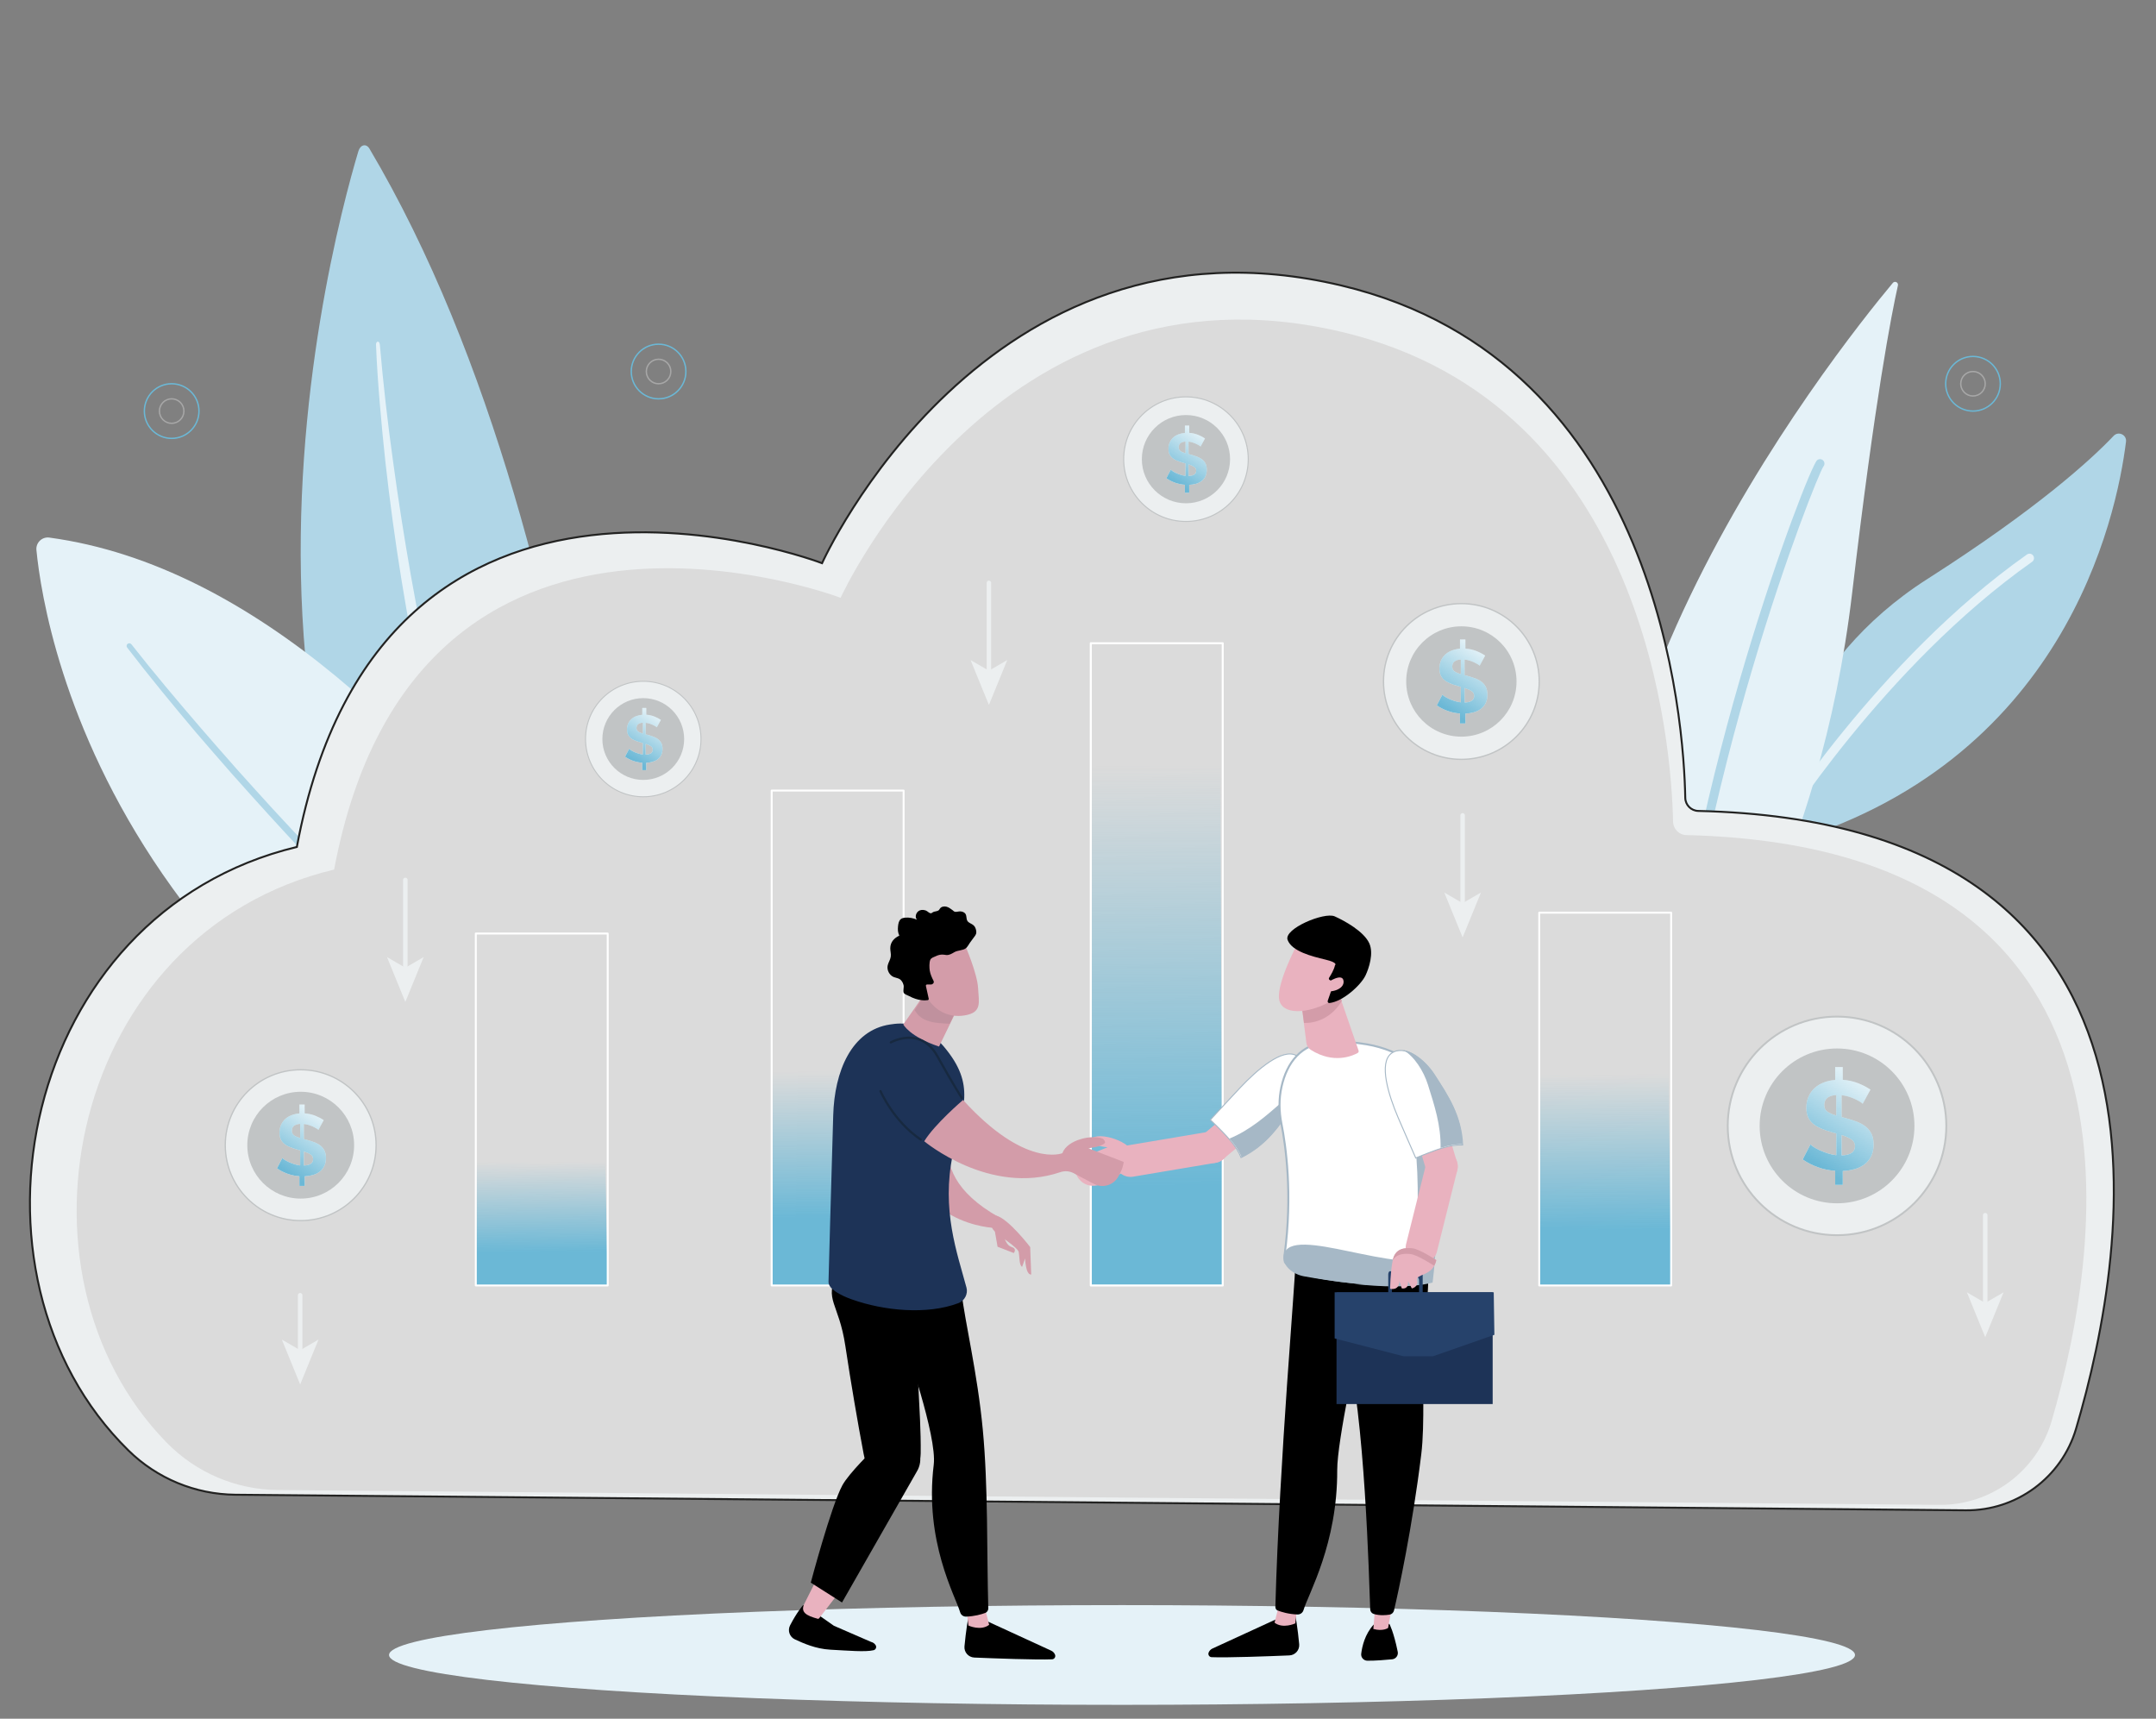 <svg xmlns="http://www.w3.org/2000/svg" xmlns:xlink="http://www.w3.org/1999/xlink" id="anim4" x="0px" y="0px" width="956px" height="762px" viewBox="0 0 956 762" xml:space="preserve"><rect x="0" y="0" width="956" height="762" fill="#808080" stroke="none"/><g>	<g>		<g id="li2A4">			<path fill="#B0D6E7" d="M279.91,549.3c0,0-7.18-299.66-116.09-483.39c-1.42-2.4-4.02-1.82-4.9,1.1    C145.1,113.13,66.23,409.81,279.91,549.3z"></path>			<path fill="#E5F2F8" d="M168.41,152.58c1.48,17.28,3.44,34.53,5.83,51.61c2.31,17.11,4.98,34.1,7.95,50.97    c3.01,16.85,6.26,33.6,9.93,50.14c3.62,16.57,7.55,32.98,11.93,49.12c4.33,16.17,8.96,32.16,14.1,47.79    c0.63,1.96,1.24,3.94,1.89,5.89l1.99,5.81c1.34,3.86,2.62,7.78,4.02,11.6l4.2,11.45l1.04,2.87l1.1,2.82l2.2,5.64    c2.86,7.59,6.07,14.86,9.13,22.28c1.57,3.67,3.23,7.24,4.85,10.87l2.44,5.43c0.82,1.8,1.71,3.53,2.55,5.31l5.1,10.64l5.36,10.35    l2.68,5.17l2.81,5.01l5.59,10.09l0.01,0.03c0.29,0.52,0.24,1.3-0.11,1.73c-0.33,0.41-0.83,0.36-1.12-0.1    c-16.22-25.41-30.72-53.43-42.96-83.53l-2.31-5.63l-1.16-2.81l-1.1-2.86l-4.37-11.48c-1.45-3.83-2.77-7.76-4.17-11.64l-2.07-5.84    c-0.67-1.96-1.31-3.94-1.97-5.91c-5.31-15.72-9.99-31.89-14.43-48.18c-8.77-32.67-15.83-66.32-21.37-100.49    c-2.77-17.08-5.1-34.32-7.04-51.64c-0.95-8.67-1.78-17.36-2.51-26.08c-0.73-8.72-1.35-17.44-1.69-26.24    c-0.03-0.68,0.32-1.26,0.77-1.3c0.43-0.04,0.81,0.43,0.86,1.07L168.41,152.58z"></path>			<circle fill="none" cx="277" cy="543" r="518"></circle>		</g>		<g id="li1A4">			<path fill="#E5F2F8" d="M341.77,565.18c0,0-137.07-302.08-319.89-326.84c-3.24-0.44-6.05,2.27-5.73,5.53    C19.85,281.78,52.93,481.75,341.77,565.18z"></path>			<path fill="#B0D6E7" d="M58.27,285.65c9.92,12.64,20.31,24.96,30.81,37.16c5.28,6.08,10.56,12.15,15.9,18.17    c5.41,5.96,10.73,12,16.2,17.91c5.49,5.88,10.94,11.81,16.47,17.66l16.75,17.39c11.35,11.42,22.68,22.85,34.34,33.95    c11.46,11.31,23.44,22.06,35.22,33.03l18.11,15.96c3.03,2.65,6.02,5.34,9.08,7.96l9.27,7.73c6.19,5.14,12.33,10.35,18.57,15.43    l18.98,14.93c3.17,2.48,6.29,5.02,9.49,7.46l9.7,7.18l19.41,14.37l0.03,0.02c0.52,0.39,0.63,1.13,0.25,1.65    c-0.38,0.52-1.11,0.63-1.64,0.26c-26.21-18.8-52.17-38.03-76.73-58.96l-9.32-7.72c-3.07-2.61-6.08-5.3-9.13-7.94l-18.21-15.94    c-11.85-10.95-23.89-21.69-35.42-32.98c-23.28-22.34-45.77-45.5-67.49-69.36c-5.46-5.94-10.77-12.01-16.17-18    c-5.33-6.05-10.6-12.16-15.87-18.27c-10.4-12.34-20.65-24.78-30.49-37.61c-0.4-0.52-0.3-1.26,0.22-1.66    c0.51-0.39,1.25-0.3,1.65,0.21L58.27,285.65z"></path>			<circle fill="none" cx="340" cy="564" r="534"></circle>		</g>	</g>	<g>		<defs>			<path id="SVGID_1_" d="M324,238c2-333,427-338,427,18l-428-3L324,238z"></path>		</defs>		<clipPath id="SVGID_2_">			<use xlink:href="#SVGID_1_"></use>		</clipPath>		<g clip-path="url(#SVGID_2_)">			<g id="stream2A4">				<g>					<g>													<line fill="none" stroke="#B0D6E7" stroke-width="2" stroke-miterlimit="10" stroke-dasharray="40,15,10" x1="474.81" y1="-276.24" x2="474.81" y2="-168.95"></line>													<line fill="none" stroke="#B0D6E7" stroke-width="2" stroke-miterlimit="10" stroke-dasharray="40,15,80" x1="485.35" y1="-267.43" x2="485.35" y2="-160.14"></line>													<line fill="none" stroke="#B0D6E7" stroke-width="2" stroke-miterlimit="10" stroke-dasharray="40,45,10" x1="465.21" y1="-265.42" x2="465.21" y2="-158.12"></line>					</g>					<g>						<g>							<g>																	<line fill="none" stroke="#B0D6E7" stroke-width="2" stroke-miterlimit="10" x1="551.89" y1="-273.91" x2="551.89" y2="-253.91"></line>																	<line fill="none" stroke="#B0D6E7" stroke-width="2" stroke-miterlimit="10" stroke-dasharray="11.511,46.046,17.267,11.511" x1="551.89" y1="-236.64" x2="551.89" y2="-156.06"></line>																	<line fill="none" stroke="#B0D6E7" stroke-width="2" stroke-miterlimit="10" x1="551.89" y1="-150.3" x2="551.89" y2="-130.3"></line>							</g>						</g>						<g>							<g>																	<line fill="none" stroke="#B0D6E7" stroke-width="2" stroke-miterlimit="10" x1="562.61" y1="-282.26" x2="562.61" y2="-252.26"></line>																	<line fill="none" stroke="#B0D6E7" stroke-width="2" stroke-miterlimit="10" stroke-dasharray="37.869,32.459,8.115,37.869" x1="562.61" y1="-244.14" x2="562.61" y2="-146.76"></line>																	<line fill="none" stroke="#B0D6E7" stroke-width="2" stroke-miterlimit="10" x1="562.61" y1="-127.83" x2="562.61" y2="-97.83"></line>							</g>						</g>						<g>							<g>																	<line fill="none" stroke="#B0D6E7" stroke-width="2" stroke-miterlimit="10" x1="541.38" y1="-277" x2="541.61" y2="-254.5"></line>																	<line fill="none" stroke="#B0D6E7" stroke-width="2" stroke-miterlimit="10" stroke-dasharray="32.852,21.119,13.141,32.852" x1="541.75" y1="-241.36" x2="542.64" y2="-157.83"></line>																	<line fill="none" stroke="#B0D6E7" stroke-width="2" stroke-miterlimit="10" x1="542.81" y1="-141.4" x2="543.05" y2="-118.9"></line>							</g>						</g>					</g>					<g>						<g>							<g>																	<line fill="none" stroke="#B0D6E7" stroke-width="2" stroke-miterlimit="10" x1="440.37" y1="-241.09" x2="440.37" y2="-221.09"></line>																	<line fill="none" stroke="#B0D6E7" stroke-width="2" stroke-miterlimit="10" stroke-dasharray="5.923,23.693,8.885,5.923" x1="440.37" y1="-212.2" x2="440.37" y2="-170.74"></line>																	<line fill="none" stroke="#B0D6E7" stroke-width="2" stroke-miterlimit="10" stroke-dasharray="23.693,8.885,5.923,23.693,8.885,5.923" x1="440.37" y1="-167.78" x2="440.37" y2="-93.73"></line>																	<line fill="none" stroke="#B0D6E7" stroke-width="2" stroke-miterlimit="10" x1="440.37" y1="-90.77" x2="440.37" y2="-70.77"></line>							</g>						</g>						<g>							<g>																	<line fill="none" stroke="#B0D6E7" stroke-width="2" stroke-miterlimit="10" x1="454.34" y1="-208.94" x2="454.34" y2="-178.94"></line>																	<line fill="none" stroke="#B0D6E7" stroke-width="2" stroke-miterlimit="10" stroke-dasharray="33.574,28.777,7.194,33.574" x1="454.34" y1="-171.75" x2="454.34" y2="-85.42"></line>																	<line fill="none" stroke="#B0D6E7" stroke-width="2" stroke-miterlimit="10" x1="454.34" y1="-68.63" x2="454.34" y2="-38.63"></line>							</g>						</g>						<g>							<g>																	<line fill="none" stroke="#B0D6E7" stroke-width="2" stroke-miterlimit="10" x1="429.07" y1="-230.02" x2="429.07" y2="-200.02"></line>																	<line fill="none" stroke="#B0D6E7" stroke-width="2" stroke-miterlimit="10" stroke-dasharray="13.789,27.578,27.578,13.789" x1="429.07" y1="-172.44" x2="429.07" y2="-96.6"></line>																	<line fill="none" stroke="#B0D6E7" stroke-width="2" stroke-miterlimit="10" x1="429.07" y1="-89.7" x2="429.07" y2="-59.7"></line>							</g>						</g>					</g>					<g>						<g>							<g>																	<line fill="none" stroke="#B0D6E7" stroke-width="2" stroke-miterlimit="10" x1="407.91" y1="-196.11" x2="407.91" y2="-176.11"></line>																	<line fill="none" stroke="#B0D6E7" stroke-width="2" stroke-miterlimit="10" stroke-dasharray="5.923,23.693,8.885,5.923" x1="407.91" y1="-167.23" x2="407.91" y2="-125.76"></line>																	<line fill="none" stroke="#B0D6E7" stroke-width="2" stroke-miterlimit="10" stroke-dasharray="23.693,8.885,5.923,23.693,8.885,5.923" x1="407.91" y1="-122.8" x2="407.91" y2="-48.76"></line>																	<line fill="none" stroke="#B0D6E7" stroke-width="2" stroke-miterlimit="10" x1="407.91" y1="-45.8" x2="407.91" y2="-25.8"></line>							</g>						</g>						<g>							<g>																	<line fill="none" stroke="#B0D6E7" stroke-width="2" stroke-miterlimit="10" x1="393.94" y1="-163.97" x2="393.94" y2="-133.97"></line>																	<line fill="none" stroke="#B0D6E7" stroke-width="2" stroke-miterlimit="10" stroke-dasharray="33.574,28.777,7.194,33.574" x1="393.94" y1="-126.77" x2="393.94" y2="-40.44"></line>																	<line fill="none" stroke="#B0D6E7" stroke-width="2" stroke-miterlimit="10" x1="393.94" y1="-23.66" x2="393.94" y2="6.34"></line>							</g>						</g>						<g>							<g>																	<line fill="none" stroke="#B0D6E7" stroke-width="2" stroke-miterlimit="10" x1="419.21" y1="-185.04" x2="419.21" y2="-155.04"></line>																	<line fill="none" stroke="#B0D6E7" stroke-width="2" stroke-miterlimit="10" stroke-dasharray="13.789,27.578,27.578,13.789" x1="419.21" y1="-127.47" x2="419.21" y2="-51.63"></line>																	<line fill="none" stroke="#B0D6E7" stroke-width="2" stroke-miterlimit="10" x1="419.21" y1="-44.73" x2="419.21" y2="-14.73"></line>							</g>						</g>					</g>					<g>						<g>							<g>																	<line fill="none" stroke="#B0D6E7" stroke-width="2" stroke-miterlimit="10" x1="360.37" y1="-136.42" x2="360.37" y2="-116.42"></line>																	<line fill="none" stroke="#B0D6E7" stroke-width="2" stroke-miterlimit="10" stroke-dasharray="5.923,23.693,8.885,5.923" x1="360.37" y1="-107.54" x2="360.37" y2="-66.08"></line>																	<line fill="none" stroke="#B0D6E7" stroke-width="2" stroke-miterlimit="10" stroke-dasharray="23.693,8.885,5.923,23.693,8.885,5.923" x1="360.37" y1="-63.11" x2="360.37" y2="10.93"></line>																	<line fill="none" stroke="#B0D6E7" stroke-width="2" stroke-miterlimit="10" x1="360.37" y1="13.89" x2="360.37" y2="33.89"></line>							</g>						</g>						<g>							<g>																	<line fill="none" stroke="#B0D6E7" stroke-width="2" stroke-miterlimit="10" x1="346.4" y1="-104.28" x2="346.4" y2="-74.28"></line>																	<line fill="none" stroke="#B0D6E7" stroke-width="2" stroke-miterlimit="10" stroke-dasharray="33.574,28.777,7.194,33.574" x1="346.4" y1="-67.09" x2="346.4" y2="19.25"></line>								<line fill="none" stroke="#B0D6E7" stroke-width="2" stroke-miterlimit="10" x1="346.4" y1="36.03" x2="346.4" y2="66.03"></line>							</g>						</g>						<g>							<g>																	<line fill="none" stroke="#B0D6E7" stroke-width="2" stroke-miterlimit="10" x1="371.67" y1="-125.36" x2="371.67" y2="-95.36"></line>																	<line fill="none" stroke="#B0D6E7" stroke-width="2" stroke-miterlimit="10" stroke-dasharray="13.789,27.578,27.578,13.789" x1="371.67" y1="-67.78" x2="371.67" y2="8.06"></line>																	<line fill="none" stroke="#B0D6E7" stroke-width="2" stroke-miterlimit="10" x1="371.67" y1="14.96" x2="371.67" y2="44.96"></line>							</g>						</g>					</g>					<g>						<g>							<g>																	<line fill="none" stroke="#B0D6E7" stroke-width="2" stroke-miterlimit="10" x1="515.84" y1="-246.51" x2="515.84" y2="-226.51"></line>																	<line fill="none" stroke="#B0D6E7" stroke-width="2" stroke-miterlimit="10" stroke-dasharray="5.923,23.693,8.885,5.923" x1="515.84" y1="-217.63" x2="515.84" y2="-176.17"></line>																	<line fill="none" stroke="#B0D6E7" stroke-width="2" stroke-miterlimit="10" stroke-dasharray="23.693,8.885,5.923,23.693,8.885,5.923" x1="515.84" y1="-173.2" x2="515.84" y2="-99.16"></line>																	<line fill="none" stroke="#B0D6E7" stroke-width="2" stroke-miterlimit="10" x1="515.84" y1="-96.2" x2="515.84" y2="-76.2"></line>							</g>						</g>						<g>							<g>																	<line fill="none" stroke="#B0D6E7" stroke-width="2" stroke-miterlimit="10" x1="529.81" y1="-214.37" x2="529.81" y2="-184.37"></line>																	<line fill="none" stroke="#B0D6E7" stroke-width="2" stroke-miterlimit="10" stroke-dasharray="33.574,28.777,7.194,33.574" x1="529.81" y1="-177.18" x2="529.81" y2="-90.84"></line>																	<line fill="none" stroke="#B0D6E7" stroke-width="2" stroke-miterlimit="10" x1="529.81" y1="-74.06" x2="529.81" y2="-44.06"></line>							</g>						</g>						<g>							<g>																	<line fill="none" stroke="#B0D6E7" stroke-width="2" stroke-miterlimit="10" x1="504.54" y1="-235.45" x2="504.54" y2="-205.45"></line>																	<line fill="none" stroke="#B0D6E7" stroke-width="2" stroke-miterlimit="10" stroke-dasharray="13.789,27.578,27.578,13.789" x1="504.54" y1="-177.87" x2="504.54" y2="-102.03"></line>																	<line fill="none" stroke="#B0D6E7" stroke-width="2" stroke-miterlimit="10" x1="504.54" y1="-95.13" x2="504.54" y2="-65.13"></line>							</g>						</g>					</g>				</g>				<g>					<g>													<line fill="none" stroke="#B0D6E7" stroke-width="2" stroke-miterlimit="10" stroke-dasharray="40,15,10" x1="626.72" y1="-275.76" x2="626.72" y2="-168.46"></line>													<line fill="none" stroke="#B0D6E7" stroke-width="2" stroke-miterlimit="10" stroke-dasharray="40,15,80" x1="637.26" y1="-266.95" x2="637.26" y2="-159.65"></line>													<line fill="none" stroke="#B0D6E7" stroke-width="2" stroke-miterlimit="10" stroke-dasharray="40,45,10" x1="617.11" y1="-264.93" x2="617.11" y2="-157.64"></line>					</g>					<g>						<g>							<g>																	<line fill="none" stroke="#B0D6E7" stroke-width="2" stroke-miterlimit="10" x1="703.79" y1="-188.84" x2="703.79" y2="-168.84"></line>																	<line fill="none" stroke="#B0D6E7" stroke-width="2" stroke-miterlimit="10" stroke-dasharray="11.511,46.046,17.267,11.511" x1="703.79" y1="-151.57" x2="703.79" y2="-70.99"></line>																	<line fill="none" stroke="#B0D6E7" stroke-width="2" stroke-miterlimit="10" x1="703.79" y1="-65.23" x2="703.79" y2="-45.23"></line>							</g>						</g>						<g>							<g>																	<line fill="none" stroke="#B0D6E7" stroke-width="2" stroke-miterlimit="10" x1="714.51" y1="-197.18" x2="714.51" y2="-167.18"></line>																	<line fill="none" stroke="#B0D6E7" stroke-width="2" stroke-miterlimit="10" stroke-dasharray="37.869,32.459,8.115,37.869" x1="714.51" y1="-159.07" x2="714.51" y2="-61.69"></line>																	<line fill="none" stroke="#B0D6E7" stroke-width="2" stroke-miterlimit="10" x1="714.51" y1="-42.76" x2="714.51" y2="-12.76"></line>							</g>						</g>						<g>							<g>																	<line fill="none" stroke="#B0D6E7" stroke-width="2" stroke-miterlimit="10" x1="693.28" y1="-191.93" x2="693.52" y2="-169.43"></line>																	<line fill="none" stroke="#B0D6E7" stroke-width="2" stroke-miterlimit="10" stroke-dasharray="32.852,21.119,13.141,32.852" x1="693.66" y1="-156.29" x2="694.54" y2="-72.76"></line>																	<line fill="none" stroke="#B0D6E7" stroke-width="2" stroke-miterlimit="10" x1="694.71" y1="-56.33" x2="694.95" y2="-33.83"></line>							</g>						</g>					</g>					<g>						<g>							<g>																	<line fill="none" stroke="#B0D6E7" stroke-width="2" stroke-miterlimit="10" x1="736.53" y1="-135.65" x2="736.53" y2="-115.65"></line>																	<line fill="none" stroke="#B0D6E7" stroke-width="2" stroke-miterlimit="10" stroke-dasharray="11.511,46.046,17.267,11.511" x1="736.53" y1="-98.38" x2="736.53" y2="-17.8"></line>																	<line fill="none" stroke="#B0D6E7" stroke-width="2" stroke-miterlimit="10" x1="736.53" y1="-12.04" x2="736.53" y2="7.96"></line>							</g>						</g>						<g>							<g>								<line fill="none" stroke="#B0D6E7" stroke-width="2" stroke-miterlimit="10" x1="747.26" y1="-144" x2="747.26" y2="-114"></line>																	<line fill="none" stroke="#B0D6E7" stroke-width="2" stroke-miterlimit="10" stroke-dasharray="37.869,32.459,8.115,37.869" x1="747.26" y1="-105.88" x2="747.26" y2="-8.5"></line>																	<line fill="none" stroke="#B0D6E7" stroke-width="2" stroke-miterlimit="10" x1="747.26" y1="10.43" x2="747.26" y2="40.43"></line>							</g>						</g>						<g>							<g>																	<line fill="none" stroke="#B0D6E7" stroke-width="2" stroke-miterlimit="10" x1="726.02" y1="-138.74" x2="726.26" y2="-116.24"></line>																	<line fill="none" stroke="#B0D6E7" stroke-width="2" stroke-miterlimit="10" stroke-dasharray="32.852,21.119,13.141,32.852" x1="726.4" y1="-103.1" x2="727.28" y2="-19.57"></line>																	<line fill="none" stroke="#B0D6E7" stroke-width="2" stroke-miterlimit="10" x1="727.45" y1="-3.14" x2="727.69" y2="19.36"></line>							</g>						</g>					</g>					<g>						<g>							<g>																	<line fill="none" stroke="#B0D6E7" stroke-width="2" stroke-miterlimit="10" x1="592.27" y1="-301.85" x2="592.27" y2="-281.85"></line>																	<line fill="none" stroke="#B0D6E7" stroke-width="2" stroke-miterlimit="10" stroke-dasharray="5.923,23.693,8.885,5.923" x1="592.27" y1="-272.97" x2="592.27" y2="-231.51"></line>																	<line fill="none" stroke="#B0D6E7" stroke-width="2" stroke-miterlimit="10" stroke-dasharray="23.693,8.885,5.923,23.693,8.885,5.923" x1="592.27" y1="-228.54" x2="592.27" y2="-154.5"></line>																	<line fill="none" stroke="#B0D6E7" stroke-width="2" stroke-miterlimit="10" x1="592.27" y1="-151.54" x2="592.27" y2="-131.54"></line>							</g>						</g>						<g>							<g>																	<line fill="none" stroke="#B0D6E7" stroke-width="2" stroke-miterlimit="10" x1="606.24" y1="-269.71" x2="606.24" y2="-239.71"></line>																	<line fill="none" stroke="#B0D6E7" stroke-width="2" stroke-miterlimit="10" stroke-dasharray="33.574,28.777,7.194,33.574" x1="606.24" y1="-232.52" x2="606.24" y2="-146.18"></line>																	<line fill="none" stroke="#B0D6E7" stroke-width="2" stroke-miterlimit="10" x1="606.24" y1="-129.4" x2="606.24" y2="-99.4"></line>							</g>						</g>						<g>							<g>																	<line fill="none" stroke="#B0D6E7" stroke-width="2" stroke-miterlimit="10" x1="580.98" y1="-290.79" x2="580.98" y2="-260.79"></line>																	<line fill="none" stroke="#B0D6E7" stroke-width="2" stroke-miterlimit="10" stroke-dasharray="13.789,27.578,27.578,13.789" x1="580.98" y1="-233.21" x2="580.98" y2="-157.37"></line>																	<line fill="none" stroke="#B0D6E7" stroke-width="2" stroke-miterlimit="10" x1="580.98" y1="-150.47" x2="580.98" y2="-120.47"></line>							</g>						</g>					</g>					<g>						<g>							<g>																	<line fill="none" stroke="#B0D6E7" stroke-width="2" stroke-miterlimit="10" x1="667.74" y1="-255.34" x2="667.74" y2="-235.34"></line>																	<line fill="none" stroke="#B0D6E7" stroke-width="2" stroke-miterlimit="10" stroke-dasharray="5.923,23.693,8.885,5.923" x1="667.74" y1="-226.46" x2="667.74" y2="-184.99"></line>																	<line fill="none" stroke="#B0D6E7" stroke-width="2" stroke-miterlimit="10" stroke-dasharray="23.693,8.885,5.923,23.693,8.885,5.923" x1="667.74" y1="-182.03" x2="667.74" y2="-107.99"></line>																	<line fill="none" stroke="#B0D6E7" stroke-width="2" stroke-miterlimit="10" x1="667.74" y1="-105.03" x2="667.74" y2="-85.03"></line>							</g>						</g>						<g>							<g>																	<line fill="none" stroke="#B0D6E7" stroke-width="2" stroke-miterlimit="10" x1="681.71" y1="-223.2" x2="681.71" y2="-193.2"></line>																	<line fill="none" stroke="#B0D6E7" stroke-width="2" stroke-miterlimit="10" stroke-dasharray="33.574,28.777,7.194,33.574" x1="681.71" y1="-186.01" x2="681.71" y2="-99.67"></line>																	<line fill="none" stroke="#B0D6E7" stroke-width="2" stroke-miterlimit="10" x1="681.71" y1="-82.89" x2="681.71" y2="-52.89"></line>							</g>						</g>						<g>							<g>																	<line fill="none" stroke="#B0D6E7" stroke-width="2" stroke-miterlimit="10" x1="656.45" y1="-244.27" x2="656.45" y2="-214.27"></line>																	<line fill="none" stroke="#B0D6E7" stroke-width="2" stroke-miterlimit="10" stroke-dasharray="13.789,27.578,27.578,13.789" x1="656.45" y1="-186.7" x2="656.45" y2="-110.86"></line>																	<line fill="none" stroke="#B0D6E7" stroke-width="2" stroke-miterlimit="10" x1="656.45" y1="-103.96" x2="656.45" y2="-73.96"></line>							</g>						</g>					</g>				</g>			</g>			<g id="stream1A4">				<g>					<g>													<line fill="none" stroke="#B0D6E7" stroke-width="2" stroke-miterlimit="10" stroke-dasharray="40,15,10" x1="474.81" y1="-276.24" x2="474.81" y2="-168.95"></line>													<line fill="none" stroke="#B0D6E7" stroke-width="2" stroke-miterlimit="10" stroke-dasharray="40,15,80" x1="485.35" y1="-267.43" x2="485.35" y2="-160.14"></line>													<line fill="none" stroke="#B0D6E7" stroke-width="2" stroke-miterlimit="10" stroke-dasharray="40,45,10" x1="465.21" y1="-265.42" x2="465.21" y2="-158.12"></line>					</g>					<g>						<g>							<g>																	<line fill="none" stroke="#B0D6E7" stroke-width="2" stroke-miterlimit="10" x1="551.89" y1="-273.91" x2="551.89" y2="-253.91"></line>																	<line fill="none" stroke="#B0D6E7" stroke-width="2" stroke-miterlimit="10" stroke-dasharray="11.511,46.046,17.267,11.511" x1="551.89" y1="-236.64" x2="551.89" y2="-156.06"></line>																	<line fill="none" stroke="#B0D6E7" stroke-width="2" stroke-miterlimit="10" x1="551.89" y1="-150.3" x2="551.89" y2="-130.3"></line>							</g>						</g>						<g>							<g>																	<line fill="none" stroke="#B0D6E7" stroke-width="2" stroke-miterlimit="10" x1="562.61" y1="-282.26" x2="562.61" y2="-252.26"></line>																	<line fill="none" stroke="#B0D6E7" stroke-width="2" stroke-miterlimit="10" stroke-dasharray="37.869,32.459,8.115,37.869" x1="562.61" y1="-244.14" x2="562.61" y2="-146.76"></line>																	<line fill="none" stroke="#B0D6E7" stroke-width="2" stroke-miterlimit="10" x1="562.61" y1="-127.83" x2="562.61" y2="-97.83"></line>							</g>						</g>						<g>							<g>																	<line fill="none" stroke="#B0D6E7" stroke-width="2" stroke-miterlimit="10" x1="541.38" y1="-277" x2="541.61" y2="-254.5"></line>																	<line fill="none" stroke="#B0D6E7" stroke-width="2" stroke-miterlimit="10" stroke-dasharray="32.852,21.119,13.141,32.852" x1="541.75" y1="-241.36" x2="542.64" y2="-157.83"></line>																	<line fill="none" stroke="#B0D6E7" stroke-width="2" stroke-miterlimit="10" x1="542.81" y1="-141.4" x2="543.05" y2="-118.9"></line>							</g>						</g>					</g>					<g>						<g>							<g>																	<line fill="none" stroke="#B0D6E7" stroke-width="2" stroke-miterlimit="10" x1="440.37" y1="-241.09" x2="440.37" y2="-221.09"></line>																	<line fill="none" stroke="#B0D6E7" stroke-width="2" stroke-miterlimit="10" stroke-dasharray="5.923,23.693,8.885,5.923" x1="440.37" y1="-212.2" x2="440.37" y2="-170.74"></line>																	<line fill="none" stroke="#B0D6E7" stroke-width="2" stroke-miterlimit="10" stroke-dasharray="23.693,8.885,5.923,23.693,8.885,5.923" x1="440.37" y1="-167.78" x2="440.37" y2="-93.73"></line>																	<line fill="none" stroke="#B0D6E7" stroke-width="2" stroke-miterlimit="10" x1="440.37" y1="-90.77" x2="440.37" y2="-70.77"></line>							</g>						</g>						<g>							<g>																	<line fill="none" stroke="#B0D6E7" stroke-width="2" stroke-miterlimit="10" x1="454.34" y1="-208.94" x2="454.34" y2="-178.94"></line>																	<line fill="none" stroke="#B0D6E7" stroke-width="2" stroke-miterlimit="10" stroke-dasharray="33.574,28.777,7.194,33.574" x1="454.34" y1="-171.75" x2="454.34" y2="-85.42"></line>																	<line fill="none" stroke="#B0D6E7" stroke-width="2" stroke-miterlimit="10" x1="454.34" y1="-68.63" x2="454.34" y2="-38.63"></line>							</g>						</g>						<g>							<g>																	<line fill="none" stroke="#B0D6E7" stroke-width="2" stroke-miterlimit="10" x1="429.07" y1="-230.02" x2="429.07" y2="-200.02"></line>																	<line fill="none" stroke="#B0D6E7" stroke-width="2" stroke-miterlimit="10" stroke-dasharray="13.789,27.578,27.578,13.789" x1="429.07" y1="-172.44" x2="429.07" y2="-96.6"></line>																	<line fill="none" stroke="#B0D6E7" stroke-width="2" stroke-miterlimit="10" x1="429.07" y1="-89.7" x2="429.07" y2="-59.7"></line>							</g>						</g>					</g>					<g>						<g>							<g>																	<line fill="none" stroke="#B0D6E7" stroke-width="2" stroke-miterlimit="10" x1="407.91" y1="-196.11" x2="407.91" y2="-176.11"></line>																	<line fill="none" stroke="#B0D6E7" stroke-width="2" stroke-miterlimit="10" stroke-dasharray="5.923,23.693,8.885,5.923" x1="407.91" y1="-167.23" x2="407.91" y2="-125.76"></line>																	<line fill="none" stroke="#B0D6E7" stroke-width="2" stroke-miterlimit="10" stroke-dasharray="23.693,8.885,5.923,23.693,8.885,5.923" x1="407.91" y1="-122.8" x2="407.91" y2="-48.76"></line>																	<line fill="none" stroke="#B0D6E7" stroke-width="2" stroke-miterlimit="10" x1="407.91" y1="-45.8" x2="407.91" y2="-25.8"></line>							</g>						</g>						<g>							<g>																	<line fill="none" stroke="#B0D6E7" stroke-width="2" stroke-miterlimit="10" x1="393.94" y1="-163.97" x2="393.94" y2="-133.97"></line>																	<line fill="none" stroke="#B0D6E7" stroke-width="2" stroke-miterlimit="10" stroke-dasharray="33.574,28.777,7.194,33.574" x1="393.94" y1="-126.77" x2="393.94" y2="-40.44"></line>																	<line fill="none" stroke="#B0D6E7" stroke-width="2" stroke-miterlimit="10" x1="393.94" y1="-23.66" x2="393.94" y2="6.34"></line>							</g>						</g>						<g>							<g>																	<line fill="none" stroke="#B0D6E7" stroke-width="2" stroke-miterlimit="10" x1="419.21" y1="-185.04" x2="419.21" y2="-155.04"></line>																	<line fill="none" stroke="#B0D6E7" stroke-width="2" stroke-miterlimit="10" stroke-dasharray="13.789,27.578,27.578,13.789" x1="419.21" y1="-127.47" x2="419.21" y2="-51.63"></line>																	<line fill="none" stroke="#B0D6E7" stroke-width="2" stroke-miterlimit="10" x1="419.21" y1="-44.73" x2="419.21" y2="-14.73"></line>							</g>						</g>					</g>					<g>						<g>							<g>																	<line fill="none" stroke="#B0D6E7" stroke-width="2" stroke-miterlimit="10" x1="360.37" y1="-136.42" x2="360.37" y2="-116.42"></line>																	<line fill="none" stroke="#B0D6E7" stroke-width="2" stroke-miterlimit="10" stroke-dasharray="5.923,23.693,8.885,5.923" x1="360.37" y1="-107.54" x2="360.37" y2="-66.08"></line>																	<line fill="none" stroke="#B0D6E7" stroke-width="2" stroke-miterlimit="10" stroke-dasharray="23.693,8.885,5.923,23.693,8.885,5.923" x1="360.37" y1="-63.11" x2="360.37" y2="10.93"></line>																	<line fill="none" stroke="#B0D6E7" stroke-width="2" stroke-miterlimit="10" x1="360.37" y1="13.89" x2="360.37" y2="33.89"></line>							</g>						</g>						<g>							<g>																	<line fill="none" stroke="#B0D6E7" stroke-width="2" stroke-miterlimit="10" x1="346.4" y1="-104.28" x2="346.4" y2="-74.28"></line>																	<line fill="none" stroke="#B0D6E7" stroke-width="2" stroke-miterlimit="10" stroke-dasharray="33.574,28.777,7.194,33.574" x1="346.4" y1="-67.09" x2="346.4" y2="19.25"></line>								<line fill="none" stroke="#B0D6E7" stroke-width="2" stroke-miterlimit="10" x1="346.4" y1="36.03" x2="346.4" y2="66.03"></line>							</g>						</g>						<g>							<g>																	<line fill="none" stroke="#B0D6E7" stroke-width="2" stroke-miterlimit="10" x1="371.67" y1="-125.36" x2="371.67" y2="-95.36"></line>																	<line fill="none" stroke="#B0D6E7" stroke-width="2" stroke-miterlimit="10" stroke-dasharray="13.789,27.578,27.578,13.789" x1="371.67" y1="-67.78" x2="371.67" y2="8.06"></line>																	<line fill="none" stroke="#B0D6E7" stroke-width="2" stroke-miterlimit="10" x1="371.67" y1="14.96" x2="371.67" y2="44.96"></line>							</g>						</g>					</g>					<g>						<g>							<g>																	<line fill="none" stroke="#B0D6E7" stroke-width="2" stroke-miterlimit="10" x1="515.84" y1="-246.51" x2="515.84" y2="-226.51"></line>																	<line fill="none" stroke="#B0D6E7" stroke-width="2" stroke-miterlimit="10" stroke-dasharray="5.923,23.693,8.885,5.923" x1="515.84" y1="-217.63" x2="515.84" y2="-176.17"></line>																	<line fill="none" stroke="#B0D6E7" stroke-width="2" stroke-miterlimit="10" stroke-dasharray="23.693,8.885,5.923,23.693,8.885,5.923" x1="515.84" y1="-173.2" x2="515.84" y2="-99.16"></line>																	<line fill="none" stroke="#B0D6E7" stroke-width="2" stroke-miterlimit="10" x1="515.84" y1="-96.2" x2="515.84" y2="-76.2"></line>							</g>						</g>						<g>							<g>																	<line fill="none" stroke="#B0D6E7" stroke-width="2" stroke-miterlimit="10" x1="529.81" y1="-214.37" x2="529.81" y2="-184.37"></line>																	<line fill="none" stroke="#B0D6E7" stroke-width="2" stroke-miterlimit="10" stroke-dasharray="33.574,28.777,7.194,33.574" x1="529.81" y1="-177.18" x2="529.81" y2="-90.84"></line>																	<line fill="none" stroke="#B0D6E7" stroke-width="2" stroke-miterlimit="10" x1="529.81" y1="-74.06" x2="529.81" y2="-44.06"></line>							</g>						</g>						<g>							<g>																	<line fill="none" stroke="#B0D6E7" stroke-width="2" stroke-miterlimit="10" x1="504.54" y1="-235.45" x2="504.54" y2="-205.45"></line>																	<line fill="none" stroke="#B0D6E7" stroke-width="2" stroke-miterlimit="10" stroke-dasharray="13.789,27.578,27.578,13.789" x1="504.54" y1="-177.87" x2="504.54" y2="-102.03"></line>																	<line fill="none" stroke="#B0D6E7" stroke-width="2" stroke-miterlimit="10" x1="504.54" y1="-95.13" x2="504.54" y2="-65.13"></line>							</g>						</g>					</g>				</g>				<g>					<g>													<line fill="none" stroke="#B0D6E7" stroke-width="2" stroke-miterlimit="10" stroke-dasharray="40,15,10" x1="626.72" y1="-275.76" x2="626.72" y2="-168.46"></line>													<line fill="none" stroke="#B0D6E7" stroke-width="2" stroke-miterlimit="10" stroke-dasharray="40,15,80" x1="637.26" y1="-266.95" x2="637.26" y2="-159.65"></line>													<line fill="none" stroke="#B0D6E7" stroke-width="2" stroke-miterlimit="10" stroke-dasharray="40,45,10" x1="617.11" y1="-264.93" x2="617.11" y2="-157.64"></line>					</g>					<g>						<g>							<g>																	<line fill="none" stroke="#B0D6E7" stroke-width="2" stroke-miterlimit="10" x1="703.79" y1="-188.84" x2="703.79" y2="-168.84"></line>																	<line fill="none" stroke="#B0D6E7" stroke-width="2" stroke-miterlimit="10" stroke-dasharray="11.511,46.046,17.267,11.511" x1="703.79" y1="-151.57" x2="703.79" y2="-70.99"></line>																	<line fill="none" stroke="#B0D6E7" stroke-width="2" stroke-miterlimit="10" x1="703.79" y1="-65.23" x2="703.79" y2="-45.23"></line>							</g>						</g>						<g>							<g>																	<line fill="none" stroke="#B0D6E7" stroke-width="2" stroke-miterlimit="10" x1="714.51" y1="-197.18" x2="714.51" y2="-167.18"></line>																	<line fill="none" stroke="#B0D6E7" stroke-width="2" stroke-miterlimit="10" stroke-dasharray="37.869,32.459,8.115,37.869" x1="714.51" y1="-159.07" x2="714.51" y2="-61.69"></line>																	<line fill="none" stroke="#B0D6E7" stroke-width="2" stroke-miterlimit="10" x1="714.51" y1="-42.76" x2="714.51" y2="-12.76"></line>							</g>						</g>						<g>							<g>																	<line fill="none" stroke="#B0D6E7" stroke-width="2" stroke-miterlimit="10" x1="693.28" y1="-191.93" x2="693.52" y2="-169.43"></line>																	<line fill="none" stroke="#B0D6E7" stroke-width="2" stroke-miterlimit="10" stroke-dasharray="32.852,21.119,13.141,32.852" x1="693.66" y1="-156.29" x2="694.54" y2="-72.76"></line>																	<line fill="none" stroke="#B0D6E7" stroke-width="2" stroke-miterlimit="10" x1="694.71" y1="-56.33" x2="694.95" y2="-33.83"></line>							</g>						</g>					</g>					<g>						<g>							<g>																	<line fill="none" stroke="#B0D6E7" stroke-width="2" stroke-miterlimit="10" x1="736.53" y1="-135.65" x2="736.53" y2="-115.65"></line>																	<line fill="none" stroke="#B0D6E7" stroke-width="2" stroke-miterlimit="10" stroke-dasharray="11.511,46.046,17.267,11.511" x1="736.53" y1="-98.38" x2="736.53" y2="-17.8"></line>																	<line fill="none" stroke="#B0D6E7" stroke-width="2" stroke-miterlimit="10" x1="736.53" y1="-12.04" x2="736.53" y2="7.96"></line>							</g>						</g>						<g>							<g>								<line fill="none" stroke="#B0D6E7" stroke-width="2" stroke-miterlimit="10" x1="747.26" y1="-144" x2="747.26" y2="-114"></line>																	<line fill="none" stroke="#B0D6E7" stroke-width="2" stroke-miterlimit="10" stroke-dasharray="37.869,32.459,8.115,37.869" x1="747.26" y1="-105.88" x2="747.26" y2="-8.5"></line>																	<line fill="none" stroke="#B0D6E7" stroke-width="2" stroke-miterlimit="10" x1="747.26" y1="10.43" x2="747.26" y2="40.43"></line>							</g>						</g>						<g>							<g>																	<line fill="none" stroke="#B0D6E7" stroke-width="2" stroke-miterlimit="10" x1="726.02" y1="-138.74" x2="726.26" y2="-116.24"></line>																	<line fill="none" stroke="#B0D6E7" stroke-width="2" stroke-miterlimit="10" stroke-dasharray="32.852,21.119,13.141,32.852" x1="726.4" y1="-103.1" x2="727.28" y2="-19.57"></line>																	<line fill="none" stroke="#B0D6E7" stroke-width="2" stroke-miterlimit="10" x1="727.45" y1="-3.14" x2="727.69" y2="19.36"></line>							</g>						</g>					</g>					<g>						<g>							<g>																	<line fill="none" stroke="#B0D6E7" stroke-width="2" stroke-miterlimit="10" x1="592.27" y1="-301.85" x2="592.27" y2="-281.85"></line>																	<line fill="none" stroke="#B0D6E7" stroke-width="2" stroke-miterlimit="10" stroke-dasharray="5.923,23.693,8.885,5.923" x1="592.27" y1="-272.97" x2="592.27" y2="-231.51"></line>																	<line fill="none" stroke="#B0D6E7" stroke-width="2" stroke-miterlimit="10" stroke-dasharray="23.693,8.885,5.923,23.693,8.885,5.923" x1="592.27" y1="-228.54" x2="592.27" y2="-154.5"></line>																	<line fill="none" stroke="#B0D6E7" stroke-width="2" stroke-miterlimit="10" x1="592.27" y1="-151.54" x2="592.27" y2="-131.54"></line>							</g>						</g>						<g>							<g>																	<line fill="none" stroke="#B0D6E7" stroke-width="2" stroke-miterlimit="10" x1="606.24" y1="-269.71" x2="606.24" y2="-239.71"></line>																	<line fill="none" stroke="#B0D6E7" stroke-width="2" stroke-miterlimit="10" stroke-dasharray="33.574,28.777,7.194,33.574" x1="606.24" y1="-232.52" x2="606.24" y2="-146.18"></line>																	<line fill="none" stroke="#B0D6E7" stroke-width="2" stroke-miterlimit="10" x1="606.24" y1="-129.4" x2="606.24" y2="-99.4"></line>							</g>						</g>						<g>							<g>																	<line fill="none" stroke="#B0D6E7" stroke-width="2" stroke-miterlimit="10" x1="580.98" y1="-290.79" x2="580.98" y2="-260.79"></line>																	<line fill="none" stroke="#B0D6E7" stroke-width="2" stroke-miterlimit="10" stroke-dasharray="13.789,27.578,27.578,13.789" x1="580.98" y1="-233.21" x2="580.98" y2="-157.37"></line>																	<line fill="none" stroke="#B0D6E7" stroke-width="2" stroke-miterlimit="10" x1="580.98" y1="-150.47" x2="580.98" y2="-120.47"></line>							</g>						</g>					</g>					<g>						<g>							<g>																	<line fill="none" stroke="#B0D6E7" stroke-width="2" stroke-miterlimit="10" x1="667.74" y1="-255.34" x2="667.74" y2="-235.34"></line>																	<line fill="none" stroke="#B0D6E7" stroke-width="2" stroke-miterlimit="10" stroke-dasharray="5.923,23.693,8.885,5.923" x1="667.74" y1="-226.46" x2="667.74" y2="-184.99"></line>																	<line fill="none" stroke="#B0D6E7" stroke-width="2" stroke-miterlimit="10" stroke-dasharray="23.693,8.885,5.923,23.693,8.885,5.923" x1="667.74" y1="-182.03" x2="667.74" y2="-107.99"></line>																	<line fill="none" stroke="#B0D6E7" stroke-width="2" stroke-miterlimit="10" x1="667.74" y1="-105.03" x2="667.74" y2="-85.03"></line>							</g>						</g>						<g>							<g>																	<line fill="none" stroke="#B0D6E7" stroke-width="2" stroke-miterlimit="10" x1="681.71" y1="-223.2" x2="681.71" y2="-193.2"></line>																	<line fill="none" stroke="#B0D6E7" stroke-width="2" stroke-miterlimit="10" stroke-dasharray="33.574,28.777,7.194,33.574" x1="681.71" y1="-186.01" x2="681.71" y2="-99.67"></line>																	<line fill="none" stroke="#B0D6E7" stroke-width="2" stroke-miterlimit="10" x1="681.71" y1="-82.89" x2="681.71" y2="-52.89"></line>							</g>						</g>						<g>							<g>																	<line fill="none" stroke="#B0D6E7" stroke-width="2" stroke-miterlimit="10" x1="656.45" y1="-244.27" x2="656.45" y2="-214.27"></line>																	<line fill="none" stroke="#B0D6E7" stroke-width="2" stroke-miterlimit="10" stroke-dasharray="13.789,27.578,27.578,13.789" x1="656.45" y1="-186.7" x2="656.45" y2="-110.86"></line>																	<line fill="none" stroke="#B0D6E7" stroke-width="2" stroke-miterlimit="10" x1="656.45" y1="-103.96" x2="656.45" y2="-73.96"></line>							</g>						</g>					</g>				</g>			</g>		</g>	</g>	<g>		<g id="li3A4">			<path fill="#B0D6E7" d="M789.2,374.6c-3.48,0.98-6.83-1.9-6.42-5.5c2.27-19.82,13.75-75.28,71.79-112.36    c49.01-31.31,72.61-52.94,82.65-63.51c2.12-2.23,5.86-0.46,5.48,2.6C938.51,229.57,915.27,338.94,789.2,374.6z"></path>			<path fill="#E5F2F8" d="M785.75,370.99c-0.91-0.58-1.18-1.79-0.61-2.71c0.47-0.75,47.37-75.76,113.64-122.44    c0.9-0.63,2.13-0.42,2.76,0.48c0.63,0.9,0.42,2.13-0.48,2.76c-65.62,46.22-112.09,120.54-112.55,121.29    c-0.58,0.93-1.8,1.22-2.73,0.64C785.77,371,785.76,371,785.75,370.99z"></path>			<circle fill="none" cx="786" cy="370" r="270"></circle>		</g>		<g id="li4A4">			<path fill="#E5F2F8" d="M839.31,125.43c-25.42,30.44-177.4,221.2-110.82,356.19c2.02,4.09,7.64,4.61,10.38,0.96    c17.42-23.18,68.29-99.75,82.4-219.69c10.18-86.54,17.48-123.81,20.3-136.35C841.87,125.22,840.18,124.39,839.31,125.43z"></path>			<g>				<path fill="#B0D6E7" d="M737.8,484.26c-0.59-0.38-0.96-1.07-0.91-1.82c5.32-71.74,23.07-142.64,37.02-189.48     c14.87-49.92,29.78-87.22,31.83-88.93c0.84-0.7,2.09-0.59,2.79,0.25c0.64,0.77,0.6,1.88-0.05,2.6     c-3.52,5.45-57.61,140.78-67.63,275.86c-0.08,1.09-1.03,1.91-2.12,1.83C738.38,484.54,738.07,484.43,737.8,484.26z      M808.28,207.07C808.28,207.07,808.28,207.07,808.28,207.07C808.28,207.07,808.28,207.07,808.28,207.07z"></path>			</g>			<circle fill="none" cx="736" cy="482" r="426"></circle>		</g>	</g>	<g>		<path fill="#ECEFF0" stroke="#222221" stroke-width="0.861" stroke-miterlimit="10" d="M753.04,359.53   c-3.16-0.07-5.71-2.63-5.77-5.79c-0.59-32.44-10.71-193.52-152.56-227.18c-157.93-37.47-230.2,123.13-230.2,123.13   s-195.4-74.95-232.88,125.81C9.12,404.9-22.71,564.91,56.98,643.09c12.66,12.42,29.63,19.44,47.37,19.6l767.3,6.91   c22.52,0.2,42.49-14.54,48.89-36.13C944.5,552.58,975.92,364.75,753.04,359.53z"></path>		<path fill="#DBDBDB" d="M747.74,370.24c-3.22-0.08-5.81-2.69-5.88-5.93c-0.64-31.91-10.86-185.09-147.12-217.2   c-152.31-35.89-222,117.93-222,117.93s-188.45-71.78-224.59,120.49C31.12,413.42-0.12,564.01,73.96,639.64   c12.99,13.26,30.67,20.8,49.18,20.96l736.69,6.59c23.02,0.21,43.42-14.98,49.9-37.19C932.7,551.21,959.96,375.35,747.74,370.24z"></path>	</g>	<g>		<g id="lAllA4">			<linearGradient id="SVGID_3_" gradientUnits="userSpaceOnUse" x1="239.78" y1="492.072" x2="240.275" y2="577.884">				<stop offset="0.268" style="stop-color:#6BB8D6;stop-opacity:0"></stop>				<stop offset="0.734" style="stop-color:#6BB8D6"></stop>			</linearGradient>			<path fill="url(#SVGID_3_)" d="M269.48,569.91h-58.49V514.2c0,0,2.68-4.15,23.84-5.28c29.6-1.59,33.01-24.51,33.01-24.51    L269.48,569.91z"></path>			<linearGradient id="SVGID_4_" gradientUnits="userSpaceOnUse" x1="370.528" y1="413.354" x2="371.523" y2="585.766">				<stop offset="0.357" style="stop-color:#6BB8D6;stop-opacity:0"></stop>				<stop offset="0.734" style="stop-color:#6BB8D6"></stop>			</linearGradient>			<path fill="url(#SVGID_4_)" d="M400.68,569.91h-58.49V457.97c0,0,2.68-8.33,23.84-10.61c29.6-3.19,33.01-49.25,33.01-49.25    L400.68,569.91z"></path>			<linearGradient id="SVGID_5_" gradientUnits="userSpaceOnUse" x1="511.732" y1="339.244" x2="513.199" y2="593.185">				<stop offset="0" style="stop-color:#6BB8D6;stop-opacity:0"></stop>				<stop offset="0.734" style="stop-color:#6BB8D6"></stop>			</linearGradient>			<path fill="url(#SVGID_5_)" d="M542.17,569.91h-58.49V341.09c0,0,2.68-17.03,23.84-21.68c29.6-6.51,33.49,2,33.49,2    L542.17,569.91z"></path>			<linearGradient id="SVGID_6_" gradientUnits="userSpaceOnUse" x1="711.021" y1="441.014" x2="711.841" y2="582.996">				<stop offset="0.248" style="stop-color:#6BB8D6;stop-opacity:0"></stop>				<stop offset="0.734" style="stop-color:#6BB8D6"></stop>			</linearGradient>			<path fill="url(#SVGID_6_)" d="M741.01,569.91h-58.49v-92.18c0,0,2.68-6.86,23.84-8.74c29.6-2.62,33.01-40.56,33.01-40.56    L741.01,569.91z"></path>		</g>		<g>							<path fill="none" stroke="#FFFFFF" stroke-width="0.855" stroke-linecap="round" stroke-linejoin="round" stroke-miterlimit="10" d="    M210.98,569.91h58.49V413.88h-58.49V569.91z"></path>		</g>		<g>							<path fill="none" stroke="#FFFFFF" stroke-width="0.855" stroke-linecap="round" stroke-linejoin="round" stroke-miterlimit="10" d="    M342.18,569.91h58.49V350.49h-58.49V569.91z"></path>		</g>		<g>							<path fill="none" stroke="#FFFFFF" stroke-width="0.899" stroke-linecap="round" stroke-linejoin="round" stroke-miterlimit="10" d="    M483.68,569.91h58.49V285.18h-58.49V569.91z"></path>		</g>		<g>							<path fill="none" stroke="#FFFFFF" stroke-width="0.855" stroke-linecap="round" stroke-linejoin="round" stroke-miterlimit="10" d="    M682.52,569.91h58.49V404.63h-58.49V569.91z"></path>		</g>	</g>	<ellipse fill="#E5F2F8" cx="497.52" cy="733.74" rx="325.01" ry="22.11"></ellipse>	<g>		<g id="hand2RA4">			<path fill="#E9B2BF" d="M532.4,513.11L532.4,513.11c-2.5-2.97-2.12-7.42,0.85-9.92l28.42-23.93c2.97-2.5,7.42-2.12,9.92,0.85l0,0    c2.5,2.97,2.12,7.42-0.85,9.92l-28.42,23.93C539.34,516.47,534.9,516.09,532.4,513.11z"></path>			<path fill="#E9B2BF" d="M544.88,507.41L544.88,507.41c0.64,3.84-1.94,7.47-5.78,8.11l-36.64,6.16c-3.84,0.64-7.47-1.94-8.11-5.78    l0,0c-0.64-3.84,1.94-7.47,5.78-8.11l36.64-6.16C540.6,500.99,544.23,503.57,544.88,507.41z"></path>			<path fill="#FFFFFF" stroke="#A6B8C6" stroke-width="0.443" stroke-miterlimit="10" d="M574.9,468.02    c6.09,3.5,3.5,14.31-1.06,21.19c-6.21,9.36-11.88,18.28-23.53,24.01c-1.93-4.97-5.79-9.2-13.63-16.75    c4.83-5.21,8.92-9.68,13.34-14.36C557.35,474.34,568.71,464.46,574.9,468.02z"></path>			<path fill="#A6B8C6" d="M574.08,489.11c3.3-4.97,5.55-11.99,4.25-16.82c-0.53,5.49-4.88,11.95-9.7,16.14    c-7.31,6.36-14.22,12.54-23.47,16.36c2.63,3.02,4.31,5.56,5.39,8.33C562.2,507.39,567.88,498.46,574.08,489.11z"></path>			<circle fill="none" cx="570" cy="476" r="112"></circle>			<path fill="#E9B2BF" d="M497.48,520.04l-9.01,4.76c-3.78,2-8.46,0.69-10.66-2.98c-1.25-2.09-2.32-4.48-2.53-6.77l15.82-6.4    c0,0-8.07-0.84-7.53-2.93c1.17-4.53,16.64-0.69,18.89,5.48C502.46,511.18,503.57,516.74,497.48,520.04z"></path>		</g>		<path d="M574.32,715.66c0,0,1.18,6.69,1.76,13.32c0.23,2.59-1.77,4.84-4.37,4.95c-8.83,0.37-27.7,1.08-34.48,0.78   c-1.02-0.05-1.68-1.09-1.31-2.04l0,0c0.32-0.79,0.92-1.44,1.7-1.79l31.18-14.33L574.32,715.66z"></path>		<path fill="#E9B2BF" d="M575.29,711.73l-0.95,8.01c0,0-5.46,2.54-9.19-0.32l2.26-8.92L575.29,711.73z"></path>		<path d="M574.25,561.98c0.41,2.09-6.96,85.79-8.73,150.18c-0.02,0.77,0.2,1.52,0.91,1.81c1.68,0.69,4.96,1.68,8.9,1.81   c1.22,0.04,2.31-0.75,2.66-1.92c2.12-7.21,15.11-29.36,14.95-62.16c-0.06-12.81,9.6-56.68,9.6-56.68v-33.04L574.25,561.98z"></path>		<path d="M616.07,719.95c0,0,1.88,3.38,3.7,12.36c0.33,1.62-0.8,3.17-2.45,3.34c-2.91,0.29-7.4,0.66-10.99,0.63   c-1.66-0.01-2.95-1.45-2.75-3.1c0.4-3.28,1.64-8.66,5.47-12.85L616.07,719.95z"></path>		<path fill="#E9B2BF" d="M617.72,709.65l-2.22,12.11c0,0-2.2,1.63-6.54,0.45l1.06-13.03L617.72,709.65z"></path>		<path d="M631.4,558.08c3.73,5.01,0.93,19.25,0,37.31c-0.83,16.16,0.48,35.7-1.19,49.36c-4,32.76-10.15,61.01-12.09,69.26   c-0.22,0.95-0.99,1.68-1.96,1.84c-1.64,0.27-4.33,0.49-6.99-0.28c-0.92-0.27-1.56-1.09-1.6-2.05   c-0.49-12.56-2.35-86.95-10.68-117.43c-0.42-1.54-16.1-18.06-16.1-18.06l-1.24-18.58L631.4,558.08z"></path>		<g>			<path fill="#FFFFFF" stroke="#A6B8C6" stroke-width="0.886" stroke-miterlimit="10" d="M568.2,498.2    c-1.08-5.41-1.17-11,0.03-16.39c2.41-10.74,8.7-19.03,20.49-19.81c6.57-0.43,12.53,0.19,17.3,1    c15.28,2.59,27.67,11.71,28.62,21.4c3.03,30.88,1.6,60.87,0.58,75.02c-0.38,5.26-4.52,9.46-9.78,9.88    c-15.57,1.23-36.31-1.92-47.21-3.89c-4.48-0.81-9.26-4.34-8.65-8.85C573.25,529.39,570.07,507.6,568.2,498.2z"></path>			<path fill="#A6B8C6" d="M569.32,559.68c0,0,2.6,4.11,8.92,5.73c14.43,3.69,41.85,6.33,56.27,2.55c0,0,2.21-20.97,1.93-48.51    c-0.22,22.62-1.93,38.82-1.93,38.82C613.76,563.7,565.87,540.2,569.32,559.68z"></path>			<g>				<path fill="#A6B8C6" d="M635.39,495.9c-0.95-9.69-3.16-26.31-18.44-28.89c-3.41-0.58,9.48,28.28,10.43,37.94     c4.18,42.58-3.25,62.78-3.25,62.78c-6.54,1.71-15.29,1.96-24.2,1.49c12.32,1.32,26.02,1.85,35.29-0.58     C635.22,568.63,639.58,538.48,635.39,495.9z"></path>			</g>		</g>		<path fill="#E9B2BF" d="M593.89,441.13l8.52,24.65c0.14,0.41-0.03,0.86-0.41,1.07c-2.32,1.28-10.7,5-20.78-1.4   c-1.05-0.67-1.77-1.75-1.93-2.99l-2.76-21.34H593.89z"></path>		<path fill="#D39CA9" d="M578.21,453.52c0.51,0.01,1.02,0.01,1.56-0.02c6.43-0.4,12.05-4.25,15.2-9.77l-1.08-3.11h-17.35   L578.21,453.52z"></path>		<g id="head2A4">			<path fill="#E9B2BF" d="M575.34,418.31c0,0-9.36,17.62-8.16,24.74c1.2,7.12,12.8,6.61,22.93,0.83l7.08-19.03L575.34,418.31z"></path>			<path d="M589.67,434.53c-0.41-0.18-0.56-0.69-0.32-1.06c0.75-1.15,2.16-3.48,2.6-5.53c0,0,1.68-1.08-4.28-2.51    c-5.97-1.43-14.86-3.64-16.73-8.72c-1.82-4.95,16.31-12.49,20.88-10.44c4.28,1.92,12.91,6.61,15.34,11.94    c2,4.39-0.09,10.93-1.67,14.26c-1.98,4.17-9.86,11.52-15.99,12.23c-0.53,0.06-0.94-0.46-0.77-0.97l2.65-7.71    c0.12-0.36-0.05-0.75-0.39-0.9L589.67,434.53z"></path>			<path fill="#E9B2BF" d="M588.6,435.62c0,0,6.67-4.57,7.15-0.72c0.49,3.85-6,5.58-9.22,4.14L588.6,435.62z"></path>			<circle fill="none" cx="588" cy="443" r="56"></circle>		</g>		<g id="hand2LA4">			<path fill="#E9B2BF" d="M641.29,523.99L641.29,523.99c-3.73,1.11-7.65-1.02-8.75-4.75l-10.57-35.62    c-1.11-3.73,1.02-7.65,4.75-8.75l0,0c3.73-1.11,7.65,1.02,8.75,4.75l10.57,35.62C647.15,518.96,645.02,522.88,641.29,523.99z"></path>			<path fill="#E9B2BF" d="M641.06,510.27L641.06,510.27c3.77,0.94,6.07,4.77,5.12,8.54l-9.01,36.05c-0.94,3.77-4.77,6.07-8.54,5.12    h0c-3.77-0.94-6.07-4.77-5.12-8.54l9.01-36.05C633.46,511.62,637.28,509.33,641.06,510.27z"></path>			<path fill="#FFFFFF" stroke="#A6B8C6" stroke-width="0.443" stroke-miterlimit="10" d="M616.96,467.01    c5.65-4.18,14.52,2.52,19,9.45c6.09,9.43,12,18.2,12.6,31.16c-5.33-0.22-10.75,1.63-20.8,5.79c-2.84-6.51-5.3-12.05-7.83-17.97    C615.73,485.61,611.22,471.26,616.96,467.01z"></path>			<path fill="#A6B8C6" d="M635.96,476.18c-3.24-5.01-8.77-9.88-13.72-10.62c4.82,2.68,9,9.25,10.92,15.34    c2.91,9.25,5.81,18.05,5.61,28.05c3.82-1.21,6.82-1.73,9.79-1.61C647.96,494.38,642.05,485.61,635.96,476.18z"></path>			<g>				<rect x="592.63" y="572.94" fill="#1D3357" width="69.24" height="49.55"></rect>				<polygon fill="#26426B" points="635.4,601.31 622.36,601.31 591.8,593.4 591.8,572.94 662.34,572.94 662.63,591.79     "></polygon>				<path fill="#26426B" d="M615.57,565.1v7.92c0,0.83,0.34,1.5,0.76,1.5h0.09c0.42,0,0.76-0.67,0.76-1.5v-5.21     c0-0.83,0.34-1.5,0.76-1.5h10.53c0.42,0,0.76,0.67,0.76,1.5v5.21c0,0.83,0.34,1.5,0.76,1.5h0.09c0.42,0,0.76-0.67,0.76-1.5     v-7.92c0-0.83-0.34-1.5-0.76-1.5h-13.76C615.91,563.6,615.57,564.27,615.57,565.1z"></path>			</g>			<g>				<path fill="#E9B2BF" d="M636.89,558.68c0,0-7.52-5.01-10.74-5.27c-3.22-0.26-7.56-0.06-8.63,5.47     c-1.07,5.53-1.11,12.5-1.11,12.5s3.93,1.08,4.14-3.34l1.01,3.16c0,0,3.18,0.76,2.77-3.19l1.69,3.21c0,0,3.03-0.53,2.32-3.58     C627.64,564.59,635.33,566.05,636.89,558.68z"></path>				<g>					<path fill="#D39CA9" d="M626.14,553.41c-3.21-0.26-7.51-0.06-8.61,5.39c1.75-2.96,5.08-3.05,7.68-2.85      c3.19,0.25,10.56,5.15,10.73,5.26c0.4-0.71,0.73-1.53,0.94-2.53C636.89,558.68,629.37,553.67,626.14,553.41z"></path>				</g>			</g>			<circle fill="none" cx="622" cy="472" r="199"></circle>		</g>	</g>	<g id="moneySA4">		<g>			<path fill="#ECEFF0" stroke="#C1C4C5" stroke-width="0.563" stroke-miterlimit="10" d="M166.77,507.72    c0,18.47-14.97,33.44-33.44,33.44l0,0c-18.47,0-33.44-14.97-33.44-33.44l0,0c0-18.47,14.97-33.44,33.44-33.44l0,0    C151.8,474.28,166.77,489.25,166.77,507.72L166.77,507.72z"></path>			<path fill="#C1C4C5" d="M157.02,507.72c0,13.08-10.6,23.68-23.68,23.68l0,0c-13.08,0-23.68-10.6-23.68-23.68l0,0    c0-13.08,10.6-23.68,23.68-23.68l0,0C146.41,484.04,157.02,494.64,157.02,507.72L157.02,507.72z"></path>			<g>				<path fill="#FFFFFF" d="M141.19,500.95c-0.16-0.18-0.45-0.4-0.87-0.66c-0.43-0.26-0.93-0.52-1.51-0.79     c-0.58-0.27-1.22-0.52-1.92-0.73c-0.7-0.22-1.42-0.37-2.16-0.44v6.69l0.97,0.23c1.34,0.36,2.56,0.75,3.66,1.16     c1.09,0.41,2.02,0.93,2.79,1.55c0.76,0.62,1.35,1.36,1.76,2.23c0.41,0.86,0.62,1.93,0.62,3.19c0,1.42-0.25,2.63-0.76,3.64     c-0.5,1-1.19,1.83-2.05,2.48c-0.86,0.64-1.87,1.13-3.02,1.45c-1.15,0.32-2.36,0.51-3.62,0.56v4.26h-2.32v-4.29     c-1.81-0.13-3.57-0.5-5.28-1.1c-1.72-0.61-3.27-1.4-4.66-2.38l2.36-4.6c0.21,0.21,0.56,0.48,1.06,0.81     c0.5,0.34,1.11,0.67,1.82,0.99c0.71,0.32,1.5,0.62,2.36,0.91c0.86,0.29,1.76,0.48,2.69,0.58V510c-0.23-0.05-0.46-0.11-0.7-0.17     c-0.23-0.07-0.46-0.14-0.7-0.21c-1.32-0.36-2.46-0.75-3.42-1.18c-0.97-0.42-1.77-0.93-2.42-1.51c-0.64-0.58-1.13-1.25-1.45-2.01     c-0.32-0.76-0.48-1.67-0.48-2.73c0-1.29,0.23-2.45,0.68-3.46c0.45-1.02,1.07-1.89,1.86-2.61c0.78-0.72,1.72-1.29,2.8-1.7     c1.08-0.41,2.24-0.67,3.48-0.77v-3.95h2.32v3.91c1.7,0.13,3.27,0.48,4.7,1.04c1.43,0.57,2.69,1.22,3.77,1.97L141.19,500.95z      M129.42,501.34c0,0.88,0.3,1.54,0.91,1.99c0.6,0.45,1.53,0.86,2.76,1.22v-6.27C130.65,498.44,129.42,499.45,129.42,501.34z      M138.83,513.91c0-0.88-0.36-1.56-1.08-2.05c-0.72-0.49-1.73-0.94-3.02-1.36v6.23C137.46,516.66,138.83,515.72,138.83,513.91z"></path>			</g>			<g>				<linearGradient id="SVGID_7_" gradientUnits="userSpaceOnUse" x1="146.345" y1="489.495" x2="121.632" y2="526.708">					<stop offset="0" style="stop-color:#6BB8D6;stop-opacity:0"></stop>					<stop offset="0.797" style="stop-color:#6BB8D6"></stop>				</linearGradient>				<path fill="url(#SVGID_7_)" d="M141.19,500.95c-0.16-0.18-0.45-0.4-0.87-0.66c-0.43-0.26-0.93-0.52-1.51-0.79     c-0.58-0.27-1.22-0.52-1.92-0.73c-0.7-0.22-1.42-0.37-2.16-0.44v6.69l0.97,0.23c1.34,0.36,2.56,0.75,3.66,1.16     c1.09,0.41,2.02,0.93,2.79,1.55c0.76,0.62,1.35,1.36,1.76,2.23c0.41,0.86,0.62,1.93,0.62,3.19c0,1.42-0.25,2.63-0.76,3.64     c-0.5,1-1.19,1.83-2.05,2.48c-0.86,0.64-1.87,1.13-3.02,1.45c-1.15,0.32-2.36,0.51-3.62,0.56v4.26h-2.32v-4.29     c-1.81-0.13-3.57-0.5-5.28-1.1c-1.72-0.61-3.27-1.4-4.66-2.38l2.36-4.6c0.21,0.21,0.56,0.48,1.06,0.81     c0.5,0.34,1.11,0.67,1.82,0.99c0.71,0.32,1.5,0.62,2.36,0.91c0.86,0.29,1.76,0.48,2.69,0.58V510c-0.23-0.05-0.46-0.11-0.7-0.17     c-0.23-0.07-0.46-0.14-0.7-0.21c-1.32-0.36-2.46-0.75-3.42-1.18c-0.97-0.42-1.77-0.93-2.42-1.51c-0.64-0.58-1.13-1.25-1.45-2.01     c-0.32-0.76-0.48-1.67-0.48-2.73c0-1.29,0.23-2.45,0.68-3.46c0.45-1.02,1.07-1.89,1.86-2.61c0.78-0.72,1.72-1.29,2.8-1.7     c1.08-0.41,2.24-0.67,3.48-0.77v-3.95h2.32v3.91c1.7,0.13,3.27,0.48,4.7,1.04c1.43,0.57,2.69,1.22,3.77,1.97L141.19,500.95z      M129.42,501.34c0,0.88,0.3,1.54,0.91,1.99c0.6,0.45,1.53,0.86,2.76,1.22v-6.27C130.65,498.44,129.42,499.45,129.42,501.34z      M138.83,513.91c0-0.88-0.36-1.56-1.08-2.05c-0.72-0.49-1.73-0.94-3.02-1.36v6.23C137.46,516.66,138.83,515.72,138.83,513.91z"></path>			</g>		</g>		<g>			<path fill="#ECEFF0" stroke="#C1C4C5" stroke-width="0.431" stroke-miterlimit="10" d="M310.83,327.65    c0,14.14-11.46,25.6-25.6,25.6l0,0c-14.14,0-25.6-11.46-25.6-25.6l0,0c0-14.14,11.46-25.6,25.6-25.6l0,0    C299.37,302.05,310.83,313.51,310.83,327.65L310.83,327.65z"></path>			<path fill="#C1C4C5" d="M303.36,327.65c0,10.01-8.12,18.13-18.13,18.13l0,0c-10.01,0-18.13-8.12-18.13-18.13l0,0    c0-10.01,8.12-18.13,18.13-18.13l0,0C295.24,309.52,303.36,317.63,303.36,327.65L303.36,327.65z"></path>			<g>				<path fill="#FFFFFF" d="M291.24,322.47c-0.12-0.14-0.34-0.31-0.67-0.5c-0.33-0.2-0.71-0.4-1.15-0.61     c-0.45-0.21-0.93-0.39-1.47-0.56c-0.53-0.17-1.09-0.28-1.66-0.34v5.12l0.74,0.18c1.03,0.28,1.96,0.57,2.8,0.89     c0.84,0.32,1.55,0.71,2.13,1.18c0.58,0.48,1.03,1.04,1.35,1.7c0.32,0.66,0.47,1.48,0.47,2.44c0,1.09-0.19,2.01-0.58,2.78     c-0.38,0.77-0.91,1.4-1.57,1.9c-0.66,0.49-1.43,0.86-2.31,1.11c-0.88,0.24-1.8,0.39-2.77,0.43v3.26h-1.78v-3.29     c-1.38-0.1-2.73-0.38-4.04-0.84c-1.31-0.46-2.5-1.07-3.57-1.82l1.81-3.52c0.16,0.16,0.43,0.37,0.81,0.62     c0.39,0.26,0.85,0.51,1.39,0.76c0.54,0.25,1.14,0.48,1.81,0.69c0.66,0.22,1.35,0.37,2.06,0.45v-5.09     c-0.18-0.04-0.35-0.08-0.53-0.13c-0.18-0.05-0.35-0.11-0.53-0.16c-1.01-0.27-1.88-0.58-2.62-0.9c-0.74-0.32-1.36-0.71-1.85-1.15     c-0.49-0.44-0.86-0.96-1.11-1.54c-0.25-0.58-0.37-1.28-0.37-2.09c0-0.99,0.17-1.87,0.52-2.65c0.35-0.78,0.82-1.45,1.42-2     c0.6-0.55,1.32-0.99,2.15-1.3c0.83-0.32,1.72-0.51,2.67-0.59v-3.02h1.78v2.99c1.3,0.1,2.5,0.36,3.6,0.8     c1.1,0.43,2.06,0.94,2.89,1.51L291.24,322.47z M282.24,322.76c0,0.67,0.23,1.18,0.7,1.53c0.46,0.35,1.17,0.66,2.12,0.93v-4.8     C283.17,320.54,282.24,321.32,282.24,322.76z M289.43,332.39c0-0.67-0.28-1.19-0.83-1.57c-0.55-0.37-1.32-0.72-2.31-1.04v4.77     C288.39,334.49,289.43,333.77,289.43,332.39z"></path>			</g>			<g>				<linearGradient id="SVGID_8_" gradientUnits="userSpaceOnUse" x1="295.19" y1="313.695" x2="276.271" y2="342.184">					<stop offset="0" style="stop-color:#6BB8D6;stop-opacity:0"></stop>					<stop offset="0.797" style="stop-color:#6BB8D6"></stop>				</linearGradient>				<path fill="url(#SVGID_8_)" d="M291.24,322.47c-0.12-0.14-0.34-0.31-0.67-0.5c-0.33-0.2-0.71-0.4-1.15-0.61     c-0.45-0.21-0.93-0.39-1.47-0.56c-0.53-0.17-1.09-0.28-1.66-0.34v5.12l0.74,0.18c1.03,0.28,1.96,0.57,2.8,0.89     c0.84,0.32,1.55,0.71,2.13,1.18c0.58,0.48,1.03,1.04,1.35,1.7c0.32,0.66,0.47,1.48,0.47,2.44c0,1.09-0.19,2.01-0.58,2.78     c-0.38,0.77-0.91,1.4-1.57,1.9c-0.66,0.49-1.43,0.86-2.31,1.11c-0.88,0.24-1.8,0.39-2.77,0.43v3.26h-1.78v-3.29     c-1.38-0.1-2.73-0.38-4.04-0.84c-1.31-0.46-2.5-1.07-3.57-1.82l1.81-3.52c0.16,0.16,0.43,0.37,0.81,0.62     c0.39,0.26,0.85,0.51,1.39,0.76c0.54,0.25,1.14,0.48,1.81,0.69c0.66,0.22,1.35,0.37,2.06,0.45v-5.09     c-0.18-0.04-0.35-0.08-0.53-0.13c-0.18-0.05-0.35-0.11-0.53-0.16c-1.01-0.27-1.88-0.58-2.62-0.9c-0.74-0.32-1.36-0.71-1.85-1.15     c-0.49-0.44-0.86-0.96-1.11-1.54c-0.25-0.58-0.37-1.28-0.37-2.09c0-0.99,0.17-1.87,0.52-2.65c0.35-0.78,0.82-1.45,1.42-2     c0.6-0.55,1.32-0.99,2.15-1.3c0.83-0.32,1.72-0.51,2.67-0.59v-3.02h1.78v2.99c1.3,0.1,2.5,0.36,3.6,0.8     c1.1,0.43,2.06,0.94,2.89,1.51L291.24,322.47z M282.24,322.76c0,0.67,0.23,1.18,0.7,1.53c0.46,0.35,1.17,0.66,2.12,0.93v-4.8     C283.17,320.54,282.24,321.32,282.24,322.76z M289.43,332.39c0-0.67-0.28-1.19-0.83-1.57c-0.55-0.37-1.32-0.72-2.31-1.04v4.77     C288.39,334.49,289.43,333.77,289.43,332.39z"></path>			</g>		</g>		<g>			<path fill="#ECEFF0" stroke="#C1C4C5" stroke-width="0.581" stroke-miterlimit="10" d="M682.52,302.14    c0,19.07-15.46,34.53-34.53,34.53l0,0c-19.07,0-34.53-15.46-34.53-34.53l0,0c0-19.07,15.46-34.53,34.53-34.53l0,0    C667.06,267.61,682.52,283.07,682.52,302.14L682.52,302.14z"></path>			<path fill="#C1C4C5" d="M672.45,302.14c0,13.51-10.95,24.46-24.46,24.46l0,0c-13.51,0-24.46-10.95-24.46-24.46l0,0    c0-13.51,10.95-24.46,24.46-24.46l0,0C661.5,277.68,672.45,288.63,672.45,302.14L672.45,302.14z"></path>			<g>				<path fill="#FFFFFF" d="M656.1,295.15c-0.16-0.19-0.46-0.41-0.9-0.68c-0.44-0.27-0.96-0.54-1.56-0.82     c-0.6-0.28-1.26-0.53-1.98-0.76c-0.72-0.23-1.46-0.38-2.24-0.46v6.91l1,0.24c1.39,0.37,2.64,0.77,3.78,1.2     c1.13,0.43,2.09,0.96,2.88,1.6c0.79,0.64,1.39,1.41,1.82,2.3c0.43,0.89,0.64,1.99,0.64,3.3c0,1.47-0.26,2.72-0.78,3.76     c-0.52,1.04-1.22,1.89-2.12,2.56c-0.89,0.67-1.93,1.17-3.12,1.5c-1.19,0.33-2.43,0.52-3.74,0.58v4.39h-2.4v-4.44     c-1.87-0.13-3.69-0.51-5.45-1.14c-1.77-0.63-3.38-1.44-4.82-2.46l2.44-4.75c0.21,0.21,0.58,0.49,1.1,0.84     c0.52,0.35,1.15,0.69,1.88,1.02c0.73,0.33,1.54,0.64,2.44,0.94c0.89,0.3,1.82,0.49,2.78,0.6v-6.87     c-0.24-0.05-0.48-0.11-0.72-0.18c-0.24-0.07-0.48-0.14-0.72-0.22c-1.36-0.37-2.54-0.78-3.54-1.22c-1-0.44-1.83-0.96-2.5-1.56     c-0.67-0.6-1.17-1.29-1.5-2.08c-0.33-0.79-0.5-1.72-0.5-2.82c0-1.33,0.23-2.53,0.7-3.58c0.47-1.05,1.11-1.95,1.92-2.7     c0.81-0.75,1.78-1.33,2.9-1.76c1.12-0.42,2.32-0.69,3.6-0.8v-4.08h2.4v4.04c1.76,0.13,3.38,0.49,4.86,1.08     c1.48,0.59,2.78,1.26,3.9,2.04L656.1,295.15z M643.95,295.55c0,0.91,0.31,1.59,0.94,2.06c0.62,0.47,1.58,0.89,2.86,1.26v-6.47     C645.21,292.55,643.95,293.6,643.95,295.55z M653.66,308.54c0-0.91-0.37-1.61-1.12-2.12c-0.75-0.5-1.79-0.97-3.12-1.4v6.44     C652.25,311.37,653.66,310.4,653.66,308.54z"></path>			</g>			<g>				<linearGradient id="SVGID_9_" gradientUnits="userSpaceOnUse" x1="661.426" y1="283.319" x2="635.903" y2="321.752">					<stop offset="0" style="stop-color:#6BB8D6;stop-opacity:0"></stop>					<stop offset="0.797" style="stop-color:#6BB8D6"></stop>				</linearGradient>				<path fill="url(#SVGID_9_)" d="M656.1,295.15c-0.16-0.19-0.46-0.41-0.9-0.68c-0.44-0.27-0.96-0.54-1.56-0.82     c-0.6-0.28-1.26-0.53-1.98-0.76c-0.72-0.23-1.46-0.38-2.24-0.46v6.91l1,0.24c1.39,0.37,2.64,0.77,3.78,1.2     c1.13,0.43,2.09,0.96,2.88,1.6c0.79,0.64,1.39,1.41,1.82,2.3c0.43,0.89,0.64,1.99,0.64,3.3c0,1.47-0.26,2.72-0.78,3.76     c-0.52,1.04-1.22,1.89-2.12,2.56c-0.89,0.67-1.93,1.17-3.12,1.5c-1.19,0.33-2.43,0.52-3.74,0.58v4.39h-2.4v-4.44     c-1.87-0.13-3.69-0.51-5.45-1.14c-1.77-0.63-3.38-1.44-4.82-2.46l2.44-4.75c0.21,0.21,0.58,0.49,1.1,0.84     c0.52,0.35,1.15,0.69,1.88,1.02c0.73,0.33,1.54,0.64,2.44,0.94c0.89,0.3,1.82,0.49,2.78,0.6v-6.87     c-0.24-0.05-0.48-0.11-0.72-0.18c-0.24-0.07-0.48-0.14-0.72-0.22c-1.36-0.37-2.54-0.78-3.54-1.22c-1-0.44-1.83-0.96-2.5-1.56     c-0.67-0.6-1.17-1.29-1.5-2.08c-0.33-0.79-0.5-1.72-0.5-2.82c0-1.33,0.23-2.53,0.7-3.58c0.47-1.05,1.11-1.95,1.92-2.7     c0.81-0.75,1.78-1.33,2.9-1.76c1.12-0.42,2.32-0.69,3.6-0.8v-4.08h2.4v4.04c1.76,0.13,3.38,0.49,4.86,1.08     c1.48,0.59,2.78,1.26,3.9,2.04L656.1,295.15z M643.95,295.55c0,0.91,0.31,1.59,0.94,2.06c0.62,0.47,1.58,0.89,2.86,1.26v-6.47     C645.21,292.55,643.95,293.6,643.95,295.55z M653.66,308.54c0-0.91-0.37-1.61-1.12-2.12c-0.75-0.5-1.79-0.97-3.12-1.4v6.44     C652.25,311.37,653.66,310.4,653.66,308.54z"></path>			</g>		</g>		<g>			<path fill="#ECEFF0" stroke="#C1C4C5" stroke-width="0.465" stroke-miterlimit="10" d="M553.49,203.57    c0,15.25-12.36,27.62-27.62,27.62l0,0c-15.25,0-27.62-12.37-27.62-27.62l0,0c0-15.25,12.36-27.62,27.62-27.62l0,0    C541.12,175.95,553.49,188.32,553.49,203.57L553.49,203.57z"></path>			<path fill="#C1C4C5" d="M545.43,203.57c0,10.8-8.76,19.56-19.56,19.56l0,0c-10.8,0-19.56-8.76-19.56-19.56l0,0    c0-10.8,8.76-19.56,19.56-19.56l0,0C536.67,184.01,545.43,192.77,545.43,203.57L545.43,203.57z"></path>			<g>				<path fill="#FFFFFF" d="M532.36,197.98c-0.13-0.15-0.37-0.33-0.72-0.54c-0.35-0.21-0.77-0.43-1.25-0.66     c-0.48-0.22-1.01-0.43-1.58-0.61c-0.57-0.18-1.17-0.3-1.79-0.37v5.53l0.8,0.19c1.11,0.3,2.12,0.62,3.02,0.96     c0.9,0.34,1.67,0.77,2.3,1.28c0.63,0.51,1.11,1.12,1.45,1.84c0.34,0.71,0.51,1.59,0.51,2.64c0,1.17-0.21,2.17-0.62,3     c-0.41,0.83-0.98,1.51-1.69,2.05c-0.71,0.53-1.54,0.93-2.49,1.2c-0.95,0.26-1.95,0.42-2.99,0.46v3.52h-1.92v-3.55     c-1.49-0.11-2.95-0.41-4.36-0.91c-1.42-0.5-2.7-1.15-3.85-1.97l1.95-3.8c0.17,0.17,0.46,0.39,0.88,0.67     c0.42,0.28,0.92,0.55,1.5,0.82c0.59,0.26,1.24,0.52,1.95,0.75c0.71,0.24,1.45,0.39,2.22,0.48v-5.5     c-0.19-0.04-0.38-0.09-0.57-0.14c-0.19-0.05-0.38-0.11-0.57-0.18c-1.09-0.3-2.03-0.62-2.83-0.97c-0.8-0.35-1.47-0.77-2-1.25     c-0.53-0.48-0.93-1.03-1.2-1.66c-0.27-0.63-0.4-1.38-0.4-2.25c0-1.07,0.19-2.02,0.56-2.86c0.37-0.84,0.88-1.56,1.53-2.16     c0.65-0.6,1.42-1.06,2.32-1.41c0.89-0.34,1.85-0.55,2.88-0.64v-3.26h1.92v3.23c1.41,0.11,2.7,0.39,3.88,0.86     c1.18,0.47,2.22,1.01,3.12,1.63L532.36,197.98z M522.64,198.3c0,0.72,0.25,1.27,0.75,1.65c0.5,0.37,1.26,0.71,2.28,1.01v-5.18     C523.65,195.9,522.64,196.74,522.64,198.3z M530.41,208.68c0-0.73-0.3-1.29-0.9-1.69c-0.6-0.4-1.43-0.78-2.49-1.12v5.15     C529.28,210.95,530.41,210.18,530.41,208.68z"></path>			</g>			<g>				<linearGradient id="SVGID_10_" gradientUnits="userSpaceOnUse" x1="536.618" y1="188.514" x2="516.204" y2="219.253">					<stop offset="0" style="stop-color:#6BB8D6;stop-opacity:0"></stop>					<stop offset="0.797" style="stop-color:#6BB8D6"></stop>				</linearGradient>				<path fill="url(#SVGID_10_)" d="M532.36,197.98c-0.13-0.15-0.37-0.33-0.72-0.54c-0.35-0.21-0.77-0.43-1.25-0.66     c-0.48-0.22-1.01-0.43-1.58-0.61c-0.57-0.18-1.17-0.3-1.79-0.37v5.53l0.8,0.19c1.11,0.3,2.12,0.62,3.02,0.96     c0.9,0.34,1.67,0.77,2.3,1.28c0.63,0.51,1.11,1.12,1.45,1.84c0.34,0.71,0.51,1.59,0.51,2.64c0,1.17-0.21,2.17-0.62,3     c-0.41,0.83-0.98,1.51-1.69,2.05c-0.71,0.53-1.54,0.93-2.49,1.2c-0.95,0.26-1.95,0.42-2.99,0.46v3.52h-1.92v-3.55     c-1.49-0.11-2.95-0.41-4.36-0.91c-1.42-0.5-2.7-1.15-3.85-1.97l1.95-3.8c0.17,0.17,0.46,0.39,0.88,0.67     c0.42,0.28,0.92,0.55,1.5,0.82c0.59,0.26,1.24,0.52,1.95,0.75c0.71,0.24,1.45,0.39,2.22,0.48v-5.5     c-0.19-0.04-0.38-0.09-0.57-0.14c-0.19-0.05-0.38-0.11-0.57-0.18c-1.09-0.3-2.03-0.62-2.83-0.97c-0.8-0.35-1.47-0.77-2-1.25     c-0.53-0.48-0.93-1.03-1.2-1.66c-0.27-0.63-0.4-1.38-0.4-2.25c0-1.07,0.19-2.02,0.56-2.86c0.37-0.84,0.88-1.56,1.53-2.16     c0.65-0.6,1.42-1.06,2.32-1.41c0.89-0.34,1.85-0.55,2.88-0.64v-3.26h1.92v3.23c1.41,0.11,2.7,0.39,3.88,0.86     c1.18,0.47,2.22,1.01,3.12,1.63L532.36,197.98z M522.64,198.3c0,0.72,0.25,1.27,0.75,1.65c0.5,0.37,1.26,0.71,2.28,1.01v-5.18     C523.65,195.9,522.64,196.74,522.64,198.3z M530.41,208.68c0-0.73-0.3-1.29-0.9-1.69c-0.6-0.4-1.43-0.78-2.49-1.12v5.15     C529.28,210.95,530.41,210.18,530.41,208.68z"></path>			</g>		</g>		<g>			<path fill="#ECEFF0" stroke="#C1C4C5" stroke-width="0.816" stroke-miterlimit="10" d="M863.02,499.17    c0,26.76-21.69,48.46-48.46,48.46l0,0c-26.76,0-48.46-21.7-48.46-48.46l0,0c0-26.76,21.69-48.46,48.46-48.46l0,0    C841.33,450.71,863.02,472.41,863.02,499.17L863.02,499.17z"></path>			<path fill="#C1C4C5" d="M848.89,499.17c0,18.96-15.37,34.32-34.32,34.32l0,0c-18.96,0-34.32-15.37-34.32-34.32l0,0    c0-18.96,15.37-34.32,34.32-34.32l0,0C833.52,464.85,848.89,480.21,848.89,499.17L848.89,499.17z"></path>			<g>				<path fill="#FFFFFF" d="M825.95,489.36c-0.23-0.26-0.65-0.58-1.26-0.95c-0.62-0.37-1.35-0.76-2.18-1.15     c-0.84-0.39-1.77-0.75-2.78-1.06c-1.01-0.32-2.05-0.53-3.14-0.64v9.7l1.4,0.34c1.95,0.53,3.71,1.09,5.3,1.68     c1.59,0.6,2.93,1.35,4.04,2.24c1.1,0.9,1.95,1.97,2.55,3.23c0.6,1.25,0.9,2.79,0.9,4.63c0,2.06-0.36,3.81-1.09,5.27     c-0.73,1.46-1.72,2.65-2.97,3.59c-1.25,0.93-2.71,1.64-4.37,2.1c-1.67,0.46-3.41,0.74-5.24,0.81v6.17h-3.36v-6.22     c-2.62-0.19-5.17-0.72-7.65-1.6c-2.49-0.88-4.74-2.02-6.76-3.45l3.42-6.67c0.3,0.3,0.81,0.69,1.54,1.18     c0.73,0.49,1.61,0.96,2.64,1.43c1.03,0.46,2.17,0.91,3.42,1.32c1.25,0.41,2.55,0.69,3.89,0.84v-9.64     c-0.33-0.07-0.67-0.16-1.01-0.25c-0.34-0.09-0.67-0.2-1.01-0.31c-1.91-0.52-3.56-1.09-4.96-1.71c-1.4-0.62-2.57-1.35-3.51-2.19     c-0.93-0.84-1.64-1.81-2.1-2.91c-0.47-1.1-0.7-2.42-0.7-3.95c0-1.87,0.33-3.54,0.98-5.02c0.65-1.48,1.55-2.74,2.69-3.79     c1.14-1.05,2.5-1.87,4.06-2.47c1.57-0.6,3.25-0.97,5.05-1.12v-5.72h3.36v5.66c2.47,0.19,4.74,0.69,6.81,1.51     c2.07,0.82,3.89,1.77,5.47,2.86L825.95,489.36z M808.9,489.92c0,1.27,0.44,2.24,1.32,2.89c0.88,0.65,2.21,1.24,4.01,1.76v-9.08     C810.68,485.71,808.9,487.19,808.9,489.92z M822.53,508.14c0-1.27-0.52-2.26-1.57-2.97c-1.05-0.71-2.51-1.36-4.37-1.96v9.03     C820.55,512.12,822.53,510.76,822.53,508.14z"></path>			</g>			<g>				<linearGradient id="SVGID_11_" gradientUnits="userSpaceOnUse" x1="833.425" y1="472.756" x2="797.611" y2="526.686">					<stop offset="0" style="stop-color:#6BB8D6;stop-opacity:0"></stop>					<stop offset="0.797" style="stop-color:#6BB8D6"></stop>				</linearGradient>				<path fill="url(#SVGID_11_)" d="M825.95,489.36c-0.23-0.26-0.65-0.58-1.26-0.95c-0.62-0.37-1.35-0.76-2.18-1.15     c-0.84-0.39-1.77-0.75-2.78-1.06c-1.01-0.32-2.05-0.53-3.14-0.64v9.7l1.4,0.34c1.95,0.53,3.71,1.09,5.3,1.68     c1.59,0.6,2.93,1.35,4.04,2.24c1.1,0.9,1.95,1.97,2.55,3.23c0.6,1.25,0.9,2.79,0.9,4.63c0,2.06-0.36,3.81-1.09,5.27     c-0.73,1.46-1.72,2.65-2.97,3.59c-1.25,0.93-2.71,1.64-4.37,2.1c-1.67,0.46-3.41,0.74-5.24,0.81v6.17h-3.36v-6.22     c-2.62-0.19-5.17-0.72-7.65-1.6c-2.49-0.88-4.74-2.02-6.76-3.45l3.42-6.67c0.3,0.3,0.81,0.69,1.54,1.18     c0.73,0.49,1.61,0.96,2.64,1.43c1.03,0.46,2.17,0.91,3.42,1.32c1.25,0.41,2.55,0.69,3.89,0.84v-9.64     c-0.33-0.07-0.67-0.16-1.01-0.25c-0.34-0.09-0.67-0.2-1.01-0.31c-1.91-0.52-3.56-1.09-4.96-1.71c-1.4-0.62-2.57-1.35-3.51-2.19     c-0.93-0.84-1.64-1.81-2.1-2.91c-0.47-1.1-0.7-2.42-0.7-3.95c0-1.87,0.33-3.54,0.98-5.02c0.65-1.48,1.55-2.74,2.69-3.79     c1.14-1.05,2.5-1.87,4.06-2.47c1.57-0.6,3.25-0.97,5.05-1.12v-5.72h3.36v5.66c2.47,0.19,4.74,0.69,6.81,1.51     c2.07,0.82,3.89,1.77,5.47,2.86L825.95,489.36z M808.9,489.92c0,1.27,0.44,2.24,1.32,2.89c0.88,0.65,2.21,1.24,4.01,1.76v-9.08     C810.68,485.71,808.9,487.19,808.9,489.92z M822.53,508.14c0-1.27-0.52-2.26-1.57-2.97c-1.05-0.71-2.51-1.36-4.37-1.96v9.03     C820.55,512.12,822.53,510.76,822.53,508.14z"></path>			</g>		</g>	</g>	<g id="arrowMoveA4">		<g>			<g>									<line fill="none" stroke="#ECEFF0" stroke-width="2" stroke-linecap="round" stroke-linejoin="round" x1="438.5" y1="258.43" x2="438.5" y2="298.42"></line>				<g>					<polygon fill="#ECEFF0" points="438.5,312.54 430.37,292.64 438.5,297.36 446.63,292.64      "></polygon>				</g>			</g>		</g>		<g>			<g>									<line fill="none" stroke="#ECEFF0" stroke-width="2" stroke-linecap="round" stroke-linejoin="round" x1="179.73" y1="390.11" x2="179.73" y2="430.1"></line>				<g>					<polygon fill="#ECEFF0" points="179.73,444.22 171.6,424.32 179.73,429.04 187.86,424.32      "></polygon>				</g>			</g>		</g>		<g>			<g>									<line fill="none" stroke="#ECEFF0" stroke-width="2" stroke-linecap="round" stroke-linejoin="round" x1="133.1" y1="574.26" x2="133.1" y2="599.68"></line>				<g>					<polygon fill="#ECEFF0" points="133.1,613.8 124.97,593.9 133.1,598.62 141.23,593.9      "></polygon>				</g>			</g>		</g>		<g>			<g>									<line fill="none" stroke="#ECEFF0" stroke-width="2" stroke-linecap="round" stroke-linejoin="round" x1="648.55" y1="361.5" x2="648.55" y2="401.49"></line>				<g>					<polygon fill="#ECEFF0" points="648.55,415.61 640.42,395.71 648.55,400.43 656.68,395.71      "></polygon>				</g>			</g>		</g>		<g>			<g>									<line fill="none" stroke="#ECEFF0" stroke-width="2" stroke-linecap="round" stroke-linejoin="round" x1="880.28" y1="538.75" x2="880.28" y2="578.73"></line>				<g>					<polygon fill="#ECEFF0" points="880.28,592.86 872.15,572.96 880.28,577.68 888.41,572.96      "></polygon>				</g>			</g>		</g>	</g>	<g id="moneyA4">		<g>			<circle fill="none" stroke="#6BB8D6" stroke-width="0.612" stroke-miterlimit="10" cx="874.85" cy="170.14" r="12.11"></circle>			<circle fill="none" stroke="#A7A7A7" stroke-width="0.612" stroke-miterlimit="10" cx="874.85" cy="170.14" r="5.43"></circle>		</g>		<g>			<circle fill="none" stroke="#6BB8D6" stroke-width="0.612" stroke-miterlimit="10" cx="292.02" cy="164.71" r="12.11"></circle>			<circle fill="none" stroke="#A7A7A7" stroke-width="0.612" stroke-miterlimit="10" cx="292.02" cy="164.71" r="5.43"></circle>		</g>		<g>			<circle fill="none" stroke="#6BB8D6" stroke-width="0.612" stroke-miterlimit="10" cx="76.12" cy="182.25" r="12.11"></circle>			<circle fill="none" stroke="#A7A7A7" stroke-width="0.612" stroke-miterlimit="10" cx="76.12" cy="182.25" r="5.43"></circle>		</g>	</g>	<g>		<g>			<g id="handL1A4">				<path fill="#1D3357" d="M414.05,467.44c-8.15-0.61-12.42,4.38-12.46,11.02c-0.03,5.12,0.2,21.51,0.22,23.07     c5.71,0.39,13.1,2.49,18.66,4.32c0.93-4.12,2.12-20.48,3.16-24.41C425.39,474.82,421.54,468,414.05,467.44z"></path>				<path fill="#D39CA9" d="M442.92,539.64c-19.77-11.18-23.6-23.11-22.45-33.79c-5.56-1.83-12.95-3.92-18.66-4.32     c0.65,42.2,39.75,42.92,39.75,42.92L442.92,539.64z"></path>				<g>					<path fill="#D39CA9" d="M440.48,542.18c0,0,2.56,0.52,3.77,3.63c1.21,3.12,1.77,6.21,4.33,7.05c2.56,0.84,0.94,2.67,0.94,2.67      l-7.19-2.79L440.48,542.18z"></path>					<path fill="#D39CA9" d="M441.78,538.95c0,0-3.71,3.7-1.19,6.46c2.51,2.77,10.73,7.51,11.14,9.77c0.41,2.27,0.14,5.65,1.48,6.49      l1.34-3.73c0,0,0.19,7.36,2.7,7.12l-0.45-12.17C456.79,552.9,447.35,540.46,441.78,538.95z"></path>				</g>				<circle fill="none" cx="410" cy="476" r="137"></circle>			</g>			<g>				<path d="M429.42,716.61c0,0-1.18,6.69-1.76,13.32c-0.23,2.59,1.77,4.84,4.37,4.95c8.82,0.37,27.7,1.08,34.48,0.78     c1.02-0.05,1.68-1.09,1.31-2.04l0,0c-0.32-0.79-0.92-1.44-1.7-1.79l-31.18-14.33L429.42,716.61z"></path>				<path fill="#E9B2BF" d="M428.46,712.68l0.95,8.01c0,0,5.46,2.54,9.19-0.32l-2.26-8.92L428.46,712.68z"></path>				<path d="M356.09,711.64c0,0-2.71,3.05-5.76,8.97c-1.19,2.31-0.2,5.15,2.17,6.23c3.67,1.69,9.18,4.2,15.71,4.55     c7.73,0.41,15.59,1.11,19.16,0.23c0.99-0.24,1.44-1.39,0.89-2.25l0,0c-0.46-0.72-1.19-1.23-2.02-1.43l-16.49-7.16l-8.9-6.23     L356.09,711.64z"></path>				<path fill="#E9B2BF" d="M361.9,700.59l-5.16,10.25c-1.97,3.92,0.66,5.44,5.94,6.87c0.18,0.05,0.35-0.15,0.53-0.23l8.45-10.97     L361.9,700.59z"></path>				<path d="M426.4,573.2c1.48,13.03,6.98,35.29,9.38,60.58c2.42,25.49,1.74,54.05,2.44,79.35c0.02,0.78-0.55,1.66-1.28,1.94     c-1.77,0.67-4.87,1.54-8.55,1.66c-1.22,0.04-2.3-0.75-2.64-1.92c-2.12-7.21-15.92-31.39-11.72-65.4     c1.57-12.72-12.83-53.45-12.83-53.45v-21.33c0-6.61,5.09-12.1,11.67-12.61h0C419.65,561.51,425.63,566.44,426.4,573.2z"></path>				<path d="M380.38,557.04c-2.34,0.09-6.36,2.2-9.11,7.57c-6.04,11.81,0.68,12.85,3.57,32.13c2.4,16,5.54,34.33,8.11,47.85     c4.6,24.13,25.12,13.67,25.3-0.21c0.25-19.31-2.68-40.72-0.71-53.06c0-0.01,0.01-0.03,0.01-0.04     c3.84-14.48-4.6-29.33-19.25-32.51L380.38,557.04z"></path>			</g>			<path fill="#1D3357" d="M377.8,576.12c-0.97-0.34-10.5-3.63-10.43-7.77c0.13-7.42,1.04-36.19,2.09-73.86    c0.54-19.5,8.09-37.7,25.18-40.28c4.93-0.75,14.06-1.82,23.87,9.79c14.47,17.14,8.33,27.3,4,47.72    c-5.23,24.71,1.99,43.98,6.05,59.19c0.74,2.75-0.86,5.81-3.53,6.82C410.97,583.06,391.83,581.1,377.8,576.12z"></path>			<path fill="#D39CA9" d="M415.84,431.4c-0.01,1.07-15.31,22.79-15.31,22.79s2.74,5.41,15.85,9.8l11.31-23.26L415.84,431.4z"></path>			<g id="handR1A4">				<path fill="#D39CA9" d="M409.82,505.98c0,0,29.01,24.3,60.35,13.7c1.94-0.66,4.07-0.51,5.88,0.44l9.01,4.76     c3.78,2,8.46,0.69,10.66-2.98c1.25-2.09,2.32-4.48,2.53-6.77l-15.69-6.05c0,0,5.92-0.59,7.34-2.33     c0.39-0.48-0.48-1.74-0.99-1.95c-4.37-1.84-15.59,0.3-17.85,6.47c0,0-16.39,6.82-44.03-23.59     C427.03,487.68,414.49,498.34,409.82,505.98z"></path>				<path fill="#172940" d="M408.26,505.73c-0.1,0-0.19-0.03-0.28-0.09c-12.22-8.25-17.96-21.58-18.02-21.71     c-0.11-0.25,0.01-0.54,0.26-0.65c0.25-0.11,0.54,0.01,0.65,0.26c0.06,0.13,5.7,13.19,17.66,21.28c0.23,0.15,0.29,0.46,0.13,0.69     C408.58,505.66,408.42,505.73,408.26,505.73z"></path>				<path fill="#172940" d="M426.46,487.27c-0.16,0-0.32-0.08-0.42-0.23c-0.04-0.06-3.77-5.87-10.88-18.6     c-2.19-3.91-5.06-6.39-8.54-7.37c-5.76-1.61-11.32,1.48-11.37,1.51c-0.24,0.13-0.54,0.05-0.68-0.19     c-0.14-0.24-0.05-0.54,0.19-0.68c0.24-0.14,5.95-3.33,12.12-1.61c3.75,1.05,6.83,3.68,9.15,7.84     c7.09,12.7,10.81,18.49,10.85,18.54c0.15,0.23,0.08,0.54-0.15,0.69C426.65,487.24,426.55,487.27,426.46,487.27z"></path>				<circle fill="none" cx="401" cy="474" r="129"></circle>			</g>			<path fill="#C0919E" d="M425.62,444.56l-11.86-9.33c-0.01,0.56-3.06,5.12-7.05,10.92c0.01,0.03-1.11,1.69-1.11,1.69    c2.91,5.5,9.47,5.82,15.5,6.02L425.62,444.56z"></path>			<g id="head1A4">				<g>					<path fill="#D39CA9" d="M427.88,418.96c0,0,5.44,12.5,5.81,19.06c0.37,6.56,1.78,10.82-5.81,12.14      c-7.59,1.32-13.98-2.46-17.44-8.99c0,0-5.42-10.07-4.21-14.19C407.45,422.85,427.88,418.96,427.88,418.96z"></path>					<path fill="#D39CA9" d="M413.27,437.67c0,0-2.08-7.98-5.66-5.75c-3.58,2.24,1.86,8.95,4.74,9.25L413.27,437.67z"></path>				</g>				<path d="M432.77,414.1c0.02-0.07,0.05-0.14,0.06-0.21c0.13-0.52,0.08-1.07-0.04-1.59c-0.18-0.77-0.51-1.53-1.1-2.06     c-0.84-0.76-2.15-1-2.74-1.97c-0.54-0.89-0.27-2.1-0.79-3c-0.46-0.79-1.42-1.16-2.33-1.21c-0.73-0.04-1.67,0.33-2.37,0.18     c-0.51-0.11-0.71-0.44-1.14-0.76c-0.84-0.63-1.71-1.28-2.73-1.52s-2.24,0.01-2.82,0.88c-0.12,0.18-0.21,0.37-0.34,0.53     c-0.27,0.33-0.68,0.47-1.1,0.59c-0.29,0.04-0.58,0.1-0.86,0.18c-0.28,0.07-0.57,0.15-0.82,0.3c-0.19,0.12-0.36,0.27-0.56,0.38     c-0.78,0.41-1.74-0.8-2.45-1.09c-0.9-0.36-1.93-0.46-2.85-0.08c-1.55,0.64-2.33,2.89-1.19,4.11c-1.6-0.72-3.38-1.04-5.12-0.92     c-0.7,0.05-1.43,0.18-1.99,0.61c-0.92,0.7-1.15,1.97-1.28,3.13c-0.17,1.49-0.11,2.89,0.57,4.24c-2.26,1.05-4,2.83-4.02,5.58     c-0.01,1.28,0.41,2.48,0.21,3.77c-0.2,1.35-1.02,2.47-1.34,3.79c-0.5,2.08,0.72,4.43,2.7,5.23c0.79,0.32,1.67,0.41,2.42,0.81     c1.02,0.55,1.61,1.6,1.86,2.7c0.25,1.12-0.26,2.34,0.07,3.38c0.22,0.68,1.79,1.19,2.41,1.52c4.08,2.18,7.13,2,8.3,1.81     c0.29-0.05,0.48-0.33,0.42-0.62l-1.25-5.68c-0.07-0.32,0.17-0.63,0.5-0.63h1.95l0.43-0.19c0.55-0.24,0.79-0.9,0.51-1.43     c-0.74-1.42-1.43-2.97-1.69-4.56c-0.2-1.26-0.25-3.53,0.22-4.71c0.39-0.98,1.64-1.26,2.48-1.67c1.17-0.57,2.34-0.83,3.67-0.65     c0.38,0.05,0.75,0.14,1.13,0.15c1.23,0.04,2.36-0.64,3.42-1.27c1.51-0.89,3.83-0.71,5.12-1.76c0.72-0.58,1.28-1.75,1.83-2.49     c0.61-0.83,1.23-1.67,1.84-2.5C432.3,414.98,432.61,414.57,432.77,414.1z"></path>				<circle fill="none" cx="415" cy="444" r="54"></circle>			</g>			<path d="M373.36,710.47l-13.85-8.8c0,0,8.99-33.87,13.99-43.13c2.93-5.43,13.99-16.12,13.99-16.12c2.56-5.67,9.38-8,14.87-5.08h0    c5.52,2.93,7.39,9.92,4.09,15.22L373.36,710.47z"></path>		</g>	</g></g><rect id="btnHA4" x="0" y="0" opacity="0" fill="#D39CA9" width="956" height="762"></rect></svg>